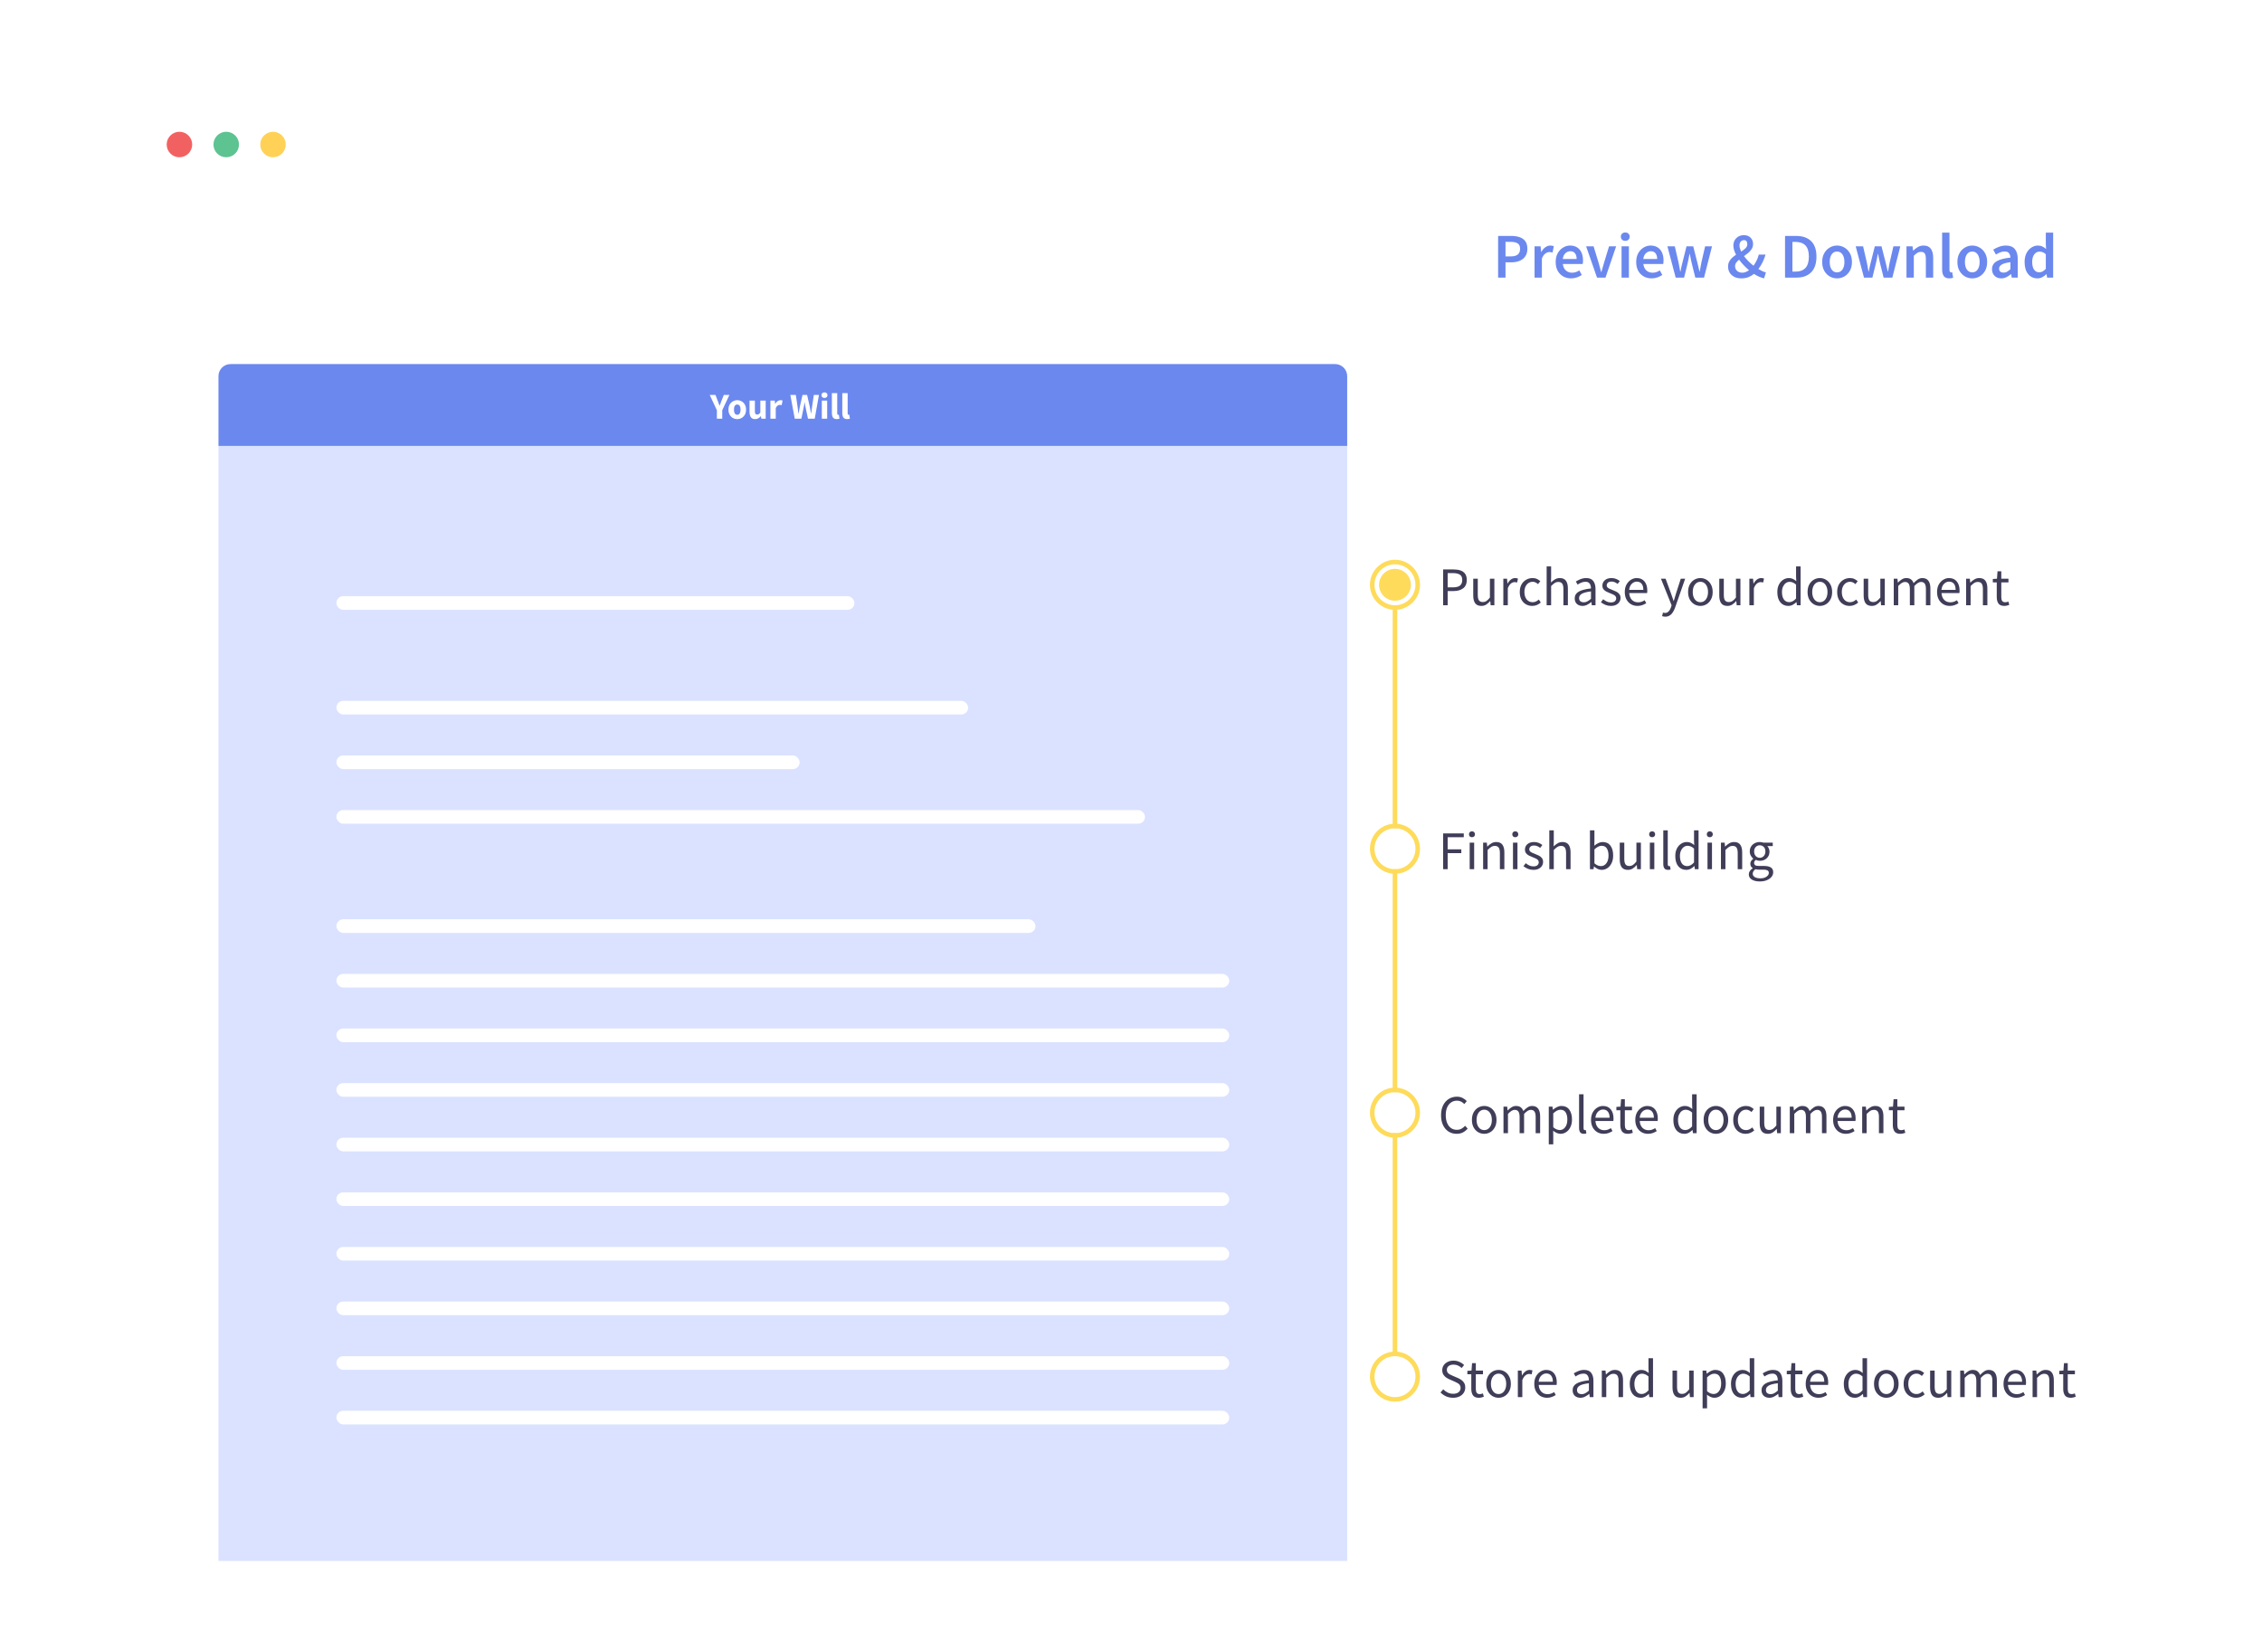 <?xml version="1.0" encoding="UTF-8"?> <svg xmlns="http://www.w3.org/2000/svg" width="497" height="363" viewBox="0 0 497 363" fill="none"><g filter="url(#filter0_d_7_543)"><rect x="17" y="14" width="462.541" height="328.918" rx="9.344" fill="white"></rect></g><circle cx="39.424" cy="31.756" r="2.803" fill="#F26161"></circle><circle cx="49.706" cy="31.756" r="2.803" fill="#5DC390"></circle><circle cx="59.983" cy="31.756" r="2.803" fill="#FFD257"></circle><path d="M329.162 61V51.844H332.046C332.727 51.844 333.334 51.933 333.866 52.11C334.398 52.287 334.818 52.581 335.126 52.992C335.434 53.403 335.588 53.963 335.588 54.672C335.588 55.344 335.434 55.899 335.126 56.338C334.818 56.777 334.403 57.103 333.88 57.318C333.357 57.533 332.765 57.64 332.102 57.64H330.786V61H329.162ZM330.786 56.338H331.976C333.32 56.338 333.992 55.783 333.992 54.672C333.992 54.093 333.815 53.697 333.46 53.482C333.115 53.258 332.601 53.146 331.92 53.146H330.786V56.338ZM337.17 61V54.126H338.5L338.612 55.344H338.668C338.911 54.896 339.205 54.555 339.55 54.322C339.896 54.079 340.25 53.958 340.614 53.958C340.941 53.958 341.202 54.005 341.398 54.098L341.118 55.498C340.997 55.461 340.885 55.433 340.782 55.414C340.68 55.395 340.554 55.386 340.404 55.386C340.134 55.386 339.849 55.493 339.55 55.708C339.252 55.913 338.995 56.277 338.78 56.8V61H337.17ZM345.196 61.168C344.562 61.168 343.988 61.028 343.474 60.748C342.961 60.459 342.555 60.048 342.256 59.516C341.958 58.975 341.808 58.326 341.808 57.57C341.808 56.823 341.958 56.179 342.256 55.638C342.564 55.097 342.961 54.681 343.446 54.392C343.932 54.103 344.44 53.958 344.972 53.958C345.598 53.958 346.12 54.098 346.54 54.378C346.96 54.649 347.278 55.031 347.492 55.526C347.707 56.011 347.814 56.576 347.814 57.22C347.814 57.556 347.791 57.817 347.744 58.004H343.376C343.451 58.611 343.67 59.082 344.034 59.418C344.398 59.754 344.856 59.922 345.406 59.922C345.705 59.922 345.98 59.88 346.232 59.796C346.494 59.703 346.75 59.577 347.002 59.418L347.548 60.426C347.222 60.641 346.858 60.818 346.456 60.958C346.055 61.098 345.635 61.168 345.196 61.168ZM343.362 56.912H346.414C346.414 56.38 346.298 55.965 346.064 55.666C345.831 55.358 345.481 55.204 345.014 55.204C344.613 55.204 344.254 55.353 343.936 55.652C343.628 55.941 343.437 56.361 343.362 56.912ZM350.892 61L348.498 54.126H350.136L351.228 57.696C351.321 58.032 351.415 58.373 351.508 58.718C351.611 59.063 351.709 59.413 351.802 59.768H351.858C351.961 59.413 352.059 59.063 352.152 58.718C352.255 58.373 352.353 58.032 352.446 57.696L353.538 54.126H355.092L352.754 61H350.892ZM356.284 61V54.126H357.894V61H356.284ZM357.096 52.922C356.806 52.922 356.573 52.838 356.396 52.67C356.218 52.502 356.13 52.278 356.13 51.998C356.13 51.727 356.218 51.508 356.396 51.34C356.573 51.172 356.806 51.088 357.096 51.088C357.385 51.088 357.618 51.172 357.796 51.34C357.973 51.508 358.062 51.727 358.062 51.998C358.062 52.278 357.973 52.502 357.796 52.67C357.618 52.838 357.385 52.922 357.096 52.922ZM362.888 61.168C362.253 61.168 361.679 61.028 361.166 60.748C360.652 60.459 360.246 60.048 359.948 59.516C359.649 58.975 359.5 58.326 359.5 57.57C359.5 56.823 359.649 56.179 359.948 55.638C360.256 55.097 360.652 54.681 361.138 54.392C361.623 54.103 362.132 53.958 362.664 53.958C363.289 53.958 363.812 54.098 364.232 54.378C364.652 54.649 364.969 55.031 365.184 55.526C365.398 56.011 365.506 56.576 365.506 57.22C365.506 57.556 365.482 57.817 365.436 58.004H361.068C361.142 58.611 361.362 59.082 361.726 59.418C362.09 59.754 362.547 59.922 363.098 59.922C363.396 59.922 363.672 59.88 363.924 59.796C364.185 59.703 364.442 59.577 364.694 59.418L365.24 60.426C364.913 60.641 364.549 60.818 364.148 60.958C363.746 61.098 363.326 61.168 362.888 61.168ZM361.054 56.912H364.106C364.106 56.38 363.989 55.965 363.756 55.666C363.522 55.358 363.172 55.204 362.706 55.204C362.304 55.204 361.945 55.353 361.628 55.652C361.32 55.941 361.128 56.361 361.054 56.912ZM368.177 61L366.357 54.126H367.981L368.807 57.696C368.882 58.023 368.943 58.349 368.989 58.676C369.045 59.003 369.106 59.334 369.171 59.67H369.227C369.293 59.334 369.358 59.003 369.423 58.676C369.498 58.34 369.577 58.013 369.661 57.696L370.557 54.126H372.027L372.937 57.696C373.021 58.023 373.101 58.349 373.175 58.676C373.25 59.003 373.325 59.334 373.399 59.67H373.455C373.521 59.334 373.581 59.003 373.637 58.676C373.693 58.349 373.754 58.023 373.819 57.696L374.645 54.126H376.157L374.407 61H372.489L371.691 57.794C371.617 57.467 371.547 57.145 371.481 56.828C371.416 56.501 371.346 56.156 371.271 55.792H371.215C371.15 56.156 371.085 56.501 371.019 56.828C370.954 57.155 370.884 57.481 370.809 57.808L370.025 61H368.177ZM382.195 53.944C382.195 54.149 382.228 54.364 382.293 54.588C382.358 54.812 382.447 55.045 382.559 55.288C382.942 55.045 383.264 54.798 383.525 54.546C383.786 54.294 383.917 53.991 383.917 53.636C383.917 53.393 383.861 53.188 383.749 53.02C383.637 52.852 383.446 52.768 383.175 52.768C382.886 52.768 382.648 52.875 382.461 53.09C382.284 53.305 382.195 53.589 382.195 53.944ZM382.615 61.168C382.008 61.168 381.486 61.056 381.047 60.832C380.608 60.599 380.272 60.291 380.039 59.908C379.806 59.516 379.689 59.077 379.689 58.592C379.689 58.172 379.768 57.803 379.927 57.486C380.095 57.169 380.31 56.889 380.571 56.646C380.842 56.403 381.131 56.179 381.439 55.974C381.252 55.619 381.108 55.274 381.005 54.938C380.902 54.602 380.851 54.275 380.851 53.958C380.851 53.538 380.944 53.155 381.131 52.81C381.327 52.465 381.598 52.189 381.943 51.984C382.288 51.779 382.694 51.676 383.161 51.676C383.786 51.676 384.276 51.858 384.631 52.222C384.995 52.577 385.177 53.043 385.177 53.622C385.177 54.023 385.079 54.383 384.883 54.7C384.696 55.008 384.449 55.293 384.141 55.554C383.842 55.806 383.525 56.049 383.189 56.282C383.469 56.655 383.786 57.024 384.141 57.388C384.505 57.752 384.883 58.083 385.275 58.382C385.527 58.046 385.751 57.677 385.947 57.276C386.152 56.865 386.316 56.422 386.437 55.946H387.921C387.753 56.515 387.538 57.071 387.277 57.612C387.016 58.144 386.708 58.648 386.353 59.124C386.652 59.301 386.941 59.455 387.221 59.586C387.501 59.717 387.762 59.805 388.005 59.852L387.599 61.168C387.254 61.084 386.89 60.963 386.507 60.804C386.134 60.636 385.756 60.431 385.373 60.188C385.009 60.487 384.598 60.725 384.141 60.902C383.684 61.079 383.175 61.168 382.615 61.168ZM381.229 58.494C381.229 58.923 381.378 59.269 381.677 59.53C381.976 59.791 382.354 59.922 382.811 59.922C383.063 59.922 383.31 59.875 383.553 59.782C383.805 59.679 384.048 59.544 384.281 59.376C383.88 59.031 383.492 58.662 383.119 58.27C382.746 57.878 382.41 57.477 382.111 57.066C381.85 57.271 381.635 57.491 381.467 57.724C381.308 57.957 381.229 58.214 381.229 58.494ZM392.203 61V51.844H394.653C396.053 51.844 397.145 52.222 397.929 52.978C398.713 53.734 399.105 54.868 399.105 56.38C399.105 57.901 398.718 59.054 397.943 59.838C397.168 60.613 396.1 61 394.737 61H392.203ZM393.827 59.684H394.541C395.465 59.684 396.179 59.418 396.683 58.886C397.187 58.345 397.439 57.509 397.439 56.38C397.439 55.26 397.187 54.443 396.683 53.93C396.179 53.417 395.465 53.16 394.541 53.16H393.827V59.684ZM403.627 61.168C403.058 61.168 402.526 61.028 402.031 60.748C401.536 60.459 401.135 60.048 400.827 59.516C400.519 58.975 400.365 58.326 400.365 57.57C400.365 56.805 400.519 56.156 400.827 55.624C401.135 55.083 401.536 54.672 402.031 54.392C402.526 54.103 403.058 53.958 403.627 53.958C404.206 53.958 404.742 54.103 405.237 54.392C405.732 54.672 406.133 55.083 406.441 55.624C406.749 56.156 406.903 56.805 406.903 57.57C406.903 58.326 406.749 58.975 406.441 59.516C406.133 60.048 405.732 60.459 405.237 60.748C404.742 61.028 404.206 61.168 403.627 61.168ZM403.627 59.852C404.131 59.852 404.528 59.642 404.817 59.222C405.106 58.802 405.251 58.251 405.251 57.57C405.251 56.879 405.106 56.324 404.817 55.904C404.528 55.484 404.131 55.274 403.627 55.274C403.123 55.274 402.726 55.484 402.437 55.904C402.157 56.324 402.017 56.879 402.017 57.57C402.017 58.251 402.157 58.802 402.437 59.222C402.726 59.642 403.123 59.852 403.627 59.852ZM409.549 61L407.729 54.126H409.353L410.179 57.696C410.253 58.023 410.314 58.349 410.361 58.676C410.417 59.003 410.477 59.334 410.543 59.67H410.599C410.664 59.334 410.729 59.003 410.795 58.676C410.869 58.34 410.949 58.013 411.033 57.696L411.929 54.126H413.399L414.309 57.696C414.393 58.023 414.472 58.349 414.547 58.676C414.621 59.003 414.696 59.334 414.771 59.67H414.827C414.892 59.334 414.953 59.003 415.009 58.676C415.065 58.349 415.125 58.023 415.191 57.696L416.017 54.126H417.529L415.779 61H413.861L413.063 57.794C412.988 57.467 412.918 57.145 412.853 56.828C412.787 56.501 412.717 56.156 412.643 55.792H412.587C412.521 56.156 412.456 56.501 412.391 56.828C412.325 57.155 412.255 57.481 412.181 57.808L411.397 61H409.549ZM418.887 61V54.126H420.217L420.329 55.05H420.385C420.693 54.751 421.029 54.495 421.393 54.28C421.757 54.065 422.173 53.958 422.639 53.958C423.377 53.958 423.913 54.196 424.249 54.672C424.585 55.148 424.753 55.82 424.753 56.688V61H423.143V56.898C423.143 56.329 423.059 55.927 422.891 55.694C422.723 55.461 422.448 55.344 422.065 55.344C421.767 55.344 421.501 55.419 421.267 55.568C421.043 55.708 420.787 55.918 420.497 56.198V61H418.887ZM428.289 61.168C427.72 61.168 427.314 60.995 427.071 60.65C426.838 60.305 426.721 59.833 426.721 59.236V51.116H428.331V59.32C428.331 59.516 428.369 59.656 428.443 59.74C428.518 59.815 428.597 59.852 428.681 59.852C428.719 59.852 428.751 59.852 428.779 59.852C428.817 59.843 428.868 59.833 428.933 59.824L429.143 61.028C429.05 61.065 428.929 61.098 428.779 61.126C428.639 61.154 428.476 61.168 428.289 61.168ZM433.336 61.168C432.767 61.168 432.235 61.028 431.74 60.748C431.245 60.459 430.844 60.048 430.536 59.516C430.228 58.975 430.074 58.326 430.074 57.57C430.074 56.805 430.228 56.156 430.536 55.624C430.844 55.083 431.245 54.672 431.74 54.392C432.235 54.103 432.767 53.958 433.336 53.958C433.915 53.958 434.451 54.103 434.946 54.392C435.441 54.672 435.842 55.083 436.15 55.624C436.458 56.156 436.612 56.805 436.612 57.57C436.612 58.326 436.458 58.975 436.15 59.516C435.842 60.048 435.441 60.459 434.946 60.748C434.451 61.028 433.915 61.168 433.336 61.168ZM433.336 59.852C433.84 59.852 434.237 59.642 434.526 59.222C434.815 58.802 434.96 58.251 434.96 57.57C434.96 56.879 434.815 56.324 434.526 55.904C434.237 55.484 433.84 55.274 433.336 55.274C432.832 55.274 432.435 55.484 432.146 55.904C431.866 56.324 431.726 56.879 431.726 57.57C431.726 58.251 431.866 58.802 432.146 59.222C432.435 59.642 432.832 59.852 433.336 59.852ZM439.708 61.168C439.11 61.168 438.62 60.981 438.238 60.608C437.864 60.235 437.678 59.749 437.678 59.152C437.678 58.415 438 57.845 438.644 57.444C439.288 57.033 440.314 56.753 441.724 56.604C441.714 56.24 441.616 55.927 441.43 55.666C441.252 55.395 440.93 55.26 440.464 55.26C440.128 55.26 439.796 55.325 439.47 55.456C439.152 55.587 438.84 55.745 438.532 55.932L437.944 54.854C438.326 54.611 438.756 54.401 439.232 54.224C439.717 54.047 440.23 53.958 440.772 53.958C441.63 53.958 442.27 54.215 442.69 54.728C443.119 55.232 443.334 55.965 443.334 56.926V61H442.004L441.892 60.244H441.836C441.528 60.505 441.196 60.725 440.842 60.902C440.496 61.079 440.118 61.168 439.708 61.168ZM440.226 59.908C440.506 59.908 440.758 59.843 440.982 59.712C441.215 59.572 441.462 59.385 441.724 59.152V57.612C440.79 57.733 440.142 57.915 439.778 58.158C439.414 58.391 439.232 58.681 439.232 59.026C439.232 59.334 439.325 59.558 439.512 59.698C439.698 59.838 439.936 59.908 440.226 59.908ZM447.668 61.168C446.81 61.168 446.124 60.851 445.61 60.216C445.097 59.581 444.84 58.699 444.84 57.57C444.84 56.823 444.976 56.179 445.246 55.638C445.526 55.097 445.89 54.681 446.338 54.392C446.786 54.103 447.258 53.958 447.752 53.958C448.144 53.958 448.476 54.028 448.746 54.168C449.026 54.299 449.297 54.481 449.558 54.714L449.502 53.608V51.116H451.112V61H449.782L449.67 60.258H449.614C449.362 60.51 449.068 60.725 448.732 60.902C448.396 61.079 448.042 61.168 447.668 61.168ZM448.06 59.838C448.574 59.838 449.054 59.581 449.502 59.068V55.862C449.269 55.647 449.036 55.498 448.802 55.414C448.569 55.33 448.336 55.288 448.102 55.288C447.664 55.288 447.286 55.489 446.968 55.89C446.66 56.282 446.506 56.837 446.506 57.556C446.506 58.293 446.642 58.858 446.912 59.25C447.183 59.642 447.566 59.838 448.06 59.838Z" fill="#6B88EF"></path><circle cx="306.5" cy="128.5" r="3.5" fill="#FEDB5B"></circle><circle cx="306.5" cy="128.5" r="5" stroke="#FEDB5B"></circle><circle cx="306.5" cy="186.5" r="5" stroke="#FEDB5B"></circle><circle cx="306.5" cy="244.5" r="5" stroke="#FEDB5B"></circle><circle cx="306.5" cy="302.5" r="5" stroke="#FEDB5B"></circle><path d="M317.08 133V125.128H319.324C319.916 125.128 320.432 125.2 320.872 125.344C321.312 125.488 321.656 125.732 321.904 126.076C322.152 126.412 322.276 126.868 322.276 127.444C322.276 128.268 322.008 128.88 321.472 129.28C320.936 129.68 320.236 129.88 319.372 129.88H318.076V133H317.08ZM318.076 129.064H319.252C319.94 129.064 320.448 128.936 320.776 128.68C321.112 128.416 321.28 128.004 321.28 127.444C321.28 126.876 321.104 126.484 320.752 126.268C320.408 126.044 319.892 125.932 319.204 125.932H318.076V129.064ZM325.485 133.144C324.869 133.144 324.417 132.952 324.129 132.568C323.841 132.176 323.697 131.608 323.697 130.864V127.168H324.693V130.732C324.693 131.276 324.777 131.672 324.945 131.92C325.121 132.168 325.401 132.292 325.785 132.292C326.089 132.292 326.357 132.216 326.589 132.064C326.829 131.904 327.085 131.652 327.357 131.308V127.168H328.341V133H327.525L327.441 132.088H327.405C327.133 132.408 326.845 132.664 326.541 132.856C326.237 133.048 325.885 133.144 325.485 133.144ZM330.308 133V127.168H331.124L331.208 128.224H331.244C331.444 127.856 331.688 127.564 331.976 127.348C332.264 127.132 332.572 127.024 332.9 127.024C333.132 127.024 333.34 127.064 333.524 127.144L333.332 128.008C333.236 127.976 333.148 127.952 333.068 127.936C332.988 127.92 332.888 127.912 332.768 127.912C332.52 127.912 332.26 128.012 331.988 128.212C331.724 128.412 331.492 128.76 331.292 129.256V133H330.308ZM336.655 133.144C336.143 133.144 335.679 133.024 335.263 132.784C334.847 132.544 334.519 132.196 334.279 131.74C334.039 131.284 333.919 130.736 333.919 130.096C333.919 129.44 334.047 128.884 334.303 128.428C334.567 127.972 334.911 127.624 335.335 127.384C335.767 127.144 336.231 127.024 336.727 127.024C337.111 127.024 337.439 127.092 337.711 127.228C337.991 127.364 338.231 127.524 338.431 127.708L337.927 128.356C337.759 128.204 337.579 128.08 337.387 127.984C337.203 127.888 336.995 127.84 336.763 127.84C336.411 127.84 336.095 127.936 335.815 128.128C335.543 128.312 335.327 128.576 335.167 128.92C335.015 129.256 334.939 129.648 334.939 130.096C334.939 130.76 335.103 131.3 335.431 131.716C335.767 132.124 336.203 132.328 336.739 132.328C337.011 132.328 337.263 132.272 337.495 132.16C337.727 132.04 337.931 131.9 338.107 131.74L338.539 132.4C338.275 132.632 337.983 132.816 337.663 132.952C337.343 133.08 337.007 133.144 336.655 133.144ZM339.824 133V124.456H340.808V126.784L340.772 127.984C341.052 127.72 341.344 127.496 341.648 127.312C341.96 127.12 342.316 127.024 342.716 127.024C343.332 127.024 343.78 127.22 344.06 127.612C344.348 127.996 344.492 128.56 344.492 129.304V133H343.508V129.436C343.508 128.892 343.42 128.496 343.244 128.248C343.068 128 342.788 127.876 342.404 127.876C342.108 127.876 341.84 127.952 341.6 128.104C341.368 128.256 341.104 128.48 340.808 128.776V133H339.824ZM347.695 133.144C347.207 133.144 346.799 133 346.471 132.712C346.151 132.416 345.991 132.008 345.991 131.488C345.991 130.848 346.275 130.36 346.843 130.024C347.419 129.68 348.327 129.44 349.567 129.304C349.567 129.056 349.531 128.82 349.459 128.596C349.395 128.372 349.275 128.192 349.099 128.056C348.931 127.912 348.687 127.84 348.367 127.84C348.031 127.84 347.715 127.904 347.419 128.032C347.123 128.16 346.859 128.304 346.627 128.464L346.243 127.78C346.515 127.604 346.847 127.436 347.239 127.276C347.639 127.108 348.071 127.024 348.535 127.024C349.247 127.024 349.763 127.244 350.083 127.684C350.403 128.116 350.563 128.696 350.563 129.424V133H349.747L349.663 132.304H349.627C349.355 132.528 349.055 132.724 348.727 132.892C348.407 133.06 348.063 133.144 347.695 133.144ZM347.983 132.352C348.263 132.352 348.527 132.284 348.775 132.148C349.023 132.012 349.287 131.82 349.567 131.572V129.952C348.599 130.072 347.919 130.252 347.527 130.492C347.143 130.732 346.951 131.04 346.951 131.416C346.951 131.744 347.051 131.984 347.251 132.136C347.451 132.28 347.695 132.352 347.983 132.352ZM353.922 133.144C353.506 133.144 353.11 133.068 352.734 132.916C352.358 132.756 352.03 132.564 351.75 132.34L352.242 131.68C352.498 131.88 352.762 132.048 353.034 132.184C353.306 132.312 353.614 132.376 353.958 132.376C354.342 132.376 354.63 132.288 354.822 132.112C355.014 131.928 355.11 131.712 355.11 131.464C355.11 131.264 355.042 131.096 354.906 130.96C354.778 130.824 354.61 130.712 354.402 130.624C354.202 130.528 353.994 130.44 353.778 130.36C353.506 130.256 353.238 130.14 352.974 130.012C352.71 129.876 352.494 129.704 352.326 129.496C352.158 129.28 352.074 129.008 352.074 128.68C352.074 128.208 352.25 127.816 352.602 127.504C352.962 127.184 353.458 127.024 354.09 127.024C354.45 127.024 354.786 127.088 355.098 127.216C355.41 127.344 355.678 127.5 355.902 127.684L355.422 128.308C355.222 128.156 355.014 128.032 354.798 127.936C354.582 127.84 354.346 127.792 354.09 127.792C353.722 127.792 353.45 127.876 353.274 128.044C353.106 128.212 353.022 128.408 353.022 128.632C353.022 128.816 353.082 128.968 353.202 129.088C353.322 129.2 353.478 129.3 353.67 129.388C353.862 129.468 354.066 129.552 354.282 129.64C354.562 129.744 354.838 129.864 355.11 130C355.382 130.128 355.606 130.304 355.782 130.528C355.966 130.744 356.058 131.036 356.058 131.404C356.058 131.716 355.974 132.004 355.806 132.268C355.646 132.532 355.406 132.744 355.086 132.904C354.774 133.064 354.386 133.144 353.922 133.144ZM359.789 133.144C359.269 133.144 358.797 133.024 358.373 132.784C357.949 132.536 357.613 132.184 357.365 131.728C357.117 131.272 356.993 130.728 356.993 130.096C356.993 129.456 357.117 128.908 357.365 128.452C357.621 127.996 357.949 127.644 358.349 127.396C358.749 127.148 359.169 127.024 359.609 127.024C360.353 127.024 360.925 127.272 361.325 127.768C361.733 128.264 361.937 128.928 361.937 129.76C361.937 129.864 361.933 129.968 361.925 130.072C361.925 130.168 361.917 130.252 361.901 130.324H357.965C358.005 130.94 358.197 131.432 358.541 131.8C358.893 132.168 359.349 132.352 359.909 132.352C360.189 132.352 360.445 132.312 360.677 132.232C360.917 132.144 361.145 132.032 361.361 131.896L361.709 132.544C361.461 132.704 361.177 132.844 360.857 132.964C360.545 133.084 360.189 133.144 359.789 133.144ZM357.953 129.616H361.073C361.073 129.024 360.945 128.576 360.689 128.272C360.441 127.96 360.089 127.804 359.633 127.804C359.225 127.804 358.857 127.964 358.529 128.284C358.209 128.596 358.017 129.04 357.953 129.616ZM365.877 135.508C365.749 135.508 365.625 135.496 365.505 135.472C365.393 135.448 365.289 135.42 365.193 135.388L365.385 134.608C365.449 134.624 365.521 134.64 365.601 134.656C365.681 134.68 365.757 134.692 365.829 134.692C366.157 134.692 366.429 134.572 366.645 134.332C366.861 134.1 367.029 133.804 367.149 133.444L367.281 133.012L364.941 127.168H365.961L367.149 130.396C367.237 130.644 367.329 130.912 367.425 131.2C367.529 131.488 367.625 131.768 367.713 132.04H367.761C367.849 131.776 367.933 131.5 368.013 131.212C368.093 130.924 368.173 130.652 368.253 130.396L369.297 127.168H370.257L368.061 133.48C367.925 133.864 367.761 134.208 367.569 134.512C367.385 134.816 367.153 135.056 366.873 135.232C366.601 135.416 366.269 135.508 365.877 135.508ZM373.604 133.144C373.132 133.144 372.688 133.024 372.272 132.784C371.864 132.544 371.532 132.196 371.276 131.74C371.028 131.284 370.904 130.736 370.904 130.096C370.904 129.44 371.028 128.884 371.276 128.428C371.532 127.972 371.864 127.624 372.272 127.384C372.688 127.144 373.132 127.024 373.604 127.024C374.084 127.024 374.528 127.144 374.936 127.384C375.344 127.624 375.672 127.972 375.92 128.428C376.176 128.884 376.304 129.44 376.304 130.096C376.304 130.736 376.176 131.284 375.92 131.74C375.672 132.196 375.344 132.544 374.936 132.784C374.528 133.024 374.084 133.144 373.604 133.144ZM373.604 132.328C374.108 132.328 374.512 132.124 374.816 131.716C375.128 131.3 375.284 130.76 375.284 130.096C375.284 129.424 375.128 128.88 374.816 128.464C374.512 128.048 374.108 127.84 373.604 127.84C373.108 127.84 372.704 128.048 372.392 128.464C372.08 128.88 371.924 129.424 371.924 130.096C371.924 130.76 372.08 131.3 372.392 131.716C372.704 132.124 373.108 132.328 373.604 132.328ZM379.543 133.144C378.927 133.144 378.475 132.952 378.187 132.568C377.899 132.176 377.755 131.608 377.755 130.864V127.168H378.751V130.732C378.751 131.276 378.835 131.672 379.003 131.92C379.179 132.168 379.459 132.292 379.843 132.292C380.147 132.292 380.415 132.216 380.647 132.064C380.887 131.904 381.143 131.652 381.415 131.308V127.168H382.399V133H381.583L381.499 132.088H381.463C381.191 132.408 380.903 132.664 380.599 132.856C380.295 133.048 379.943 133.144 379.543 133.144ZM384.367 133V127.168H385.183L385.267 128.224H385.303C385.503 127.856 385.747 127.564 386.035 127.348C386.323 127.132 386.631 127.024 386.959 127.024C387.191 127.024 387.399 127.064 387.583 127.144L387.391 128.008C387.295 127.976 387.207 127.952 387.127 127.936C387.047 127.92 386.947 127.912 386.827 127.912C386.579 127.912 386.319 128.012 386.047 128.212C385.783 128.412 385.551 128.76 385.351 129.256V133H384.367ZM392.921 133.144C392.193 133.144 391.609 132.88 391.169 132.352C390.729 131.816 390.509 131.064 390.509 130.096C390.509 129.464 390.625 128.92 390.857 128.464C391.097 128 391.409 127.644 391.793 127.396C392.185 127.148 392.601 127.024 393.041 127.024C393.377 127.024 393.669 127.084 393.917 127.204C394.165 127.324 394.417 127.488 394.673 127.696L394.625 126.7V124.456H395.621V133H394.805L394.721 132.316H394.685C394.461 132.54 394.197 132.736 393.893 132.904C393.589 133.064 393.265 133.144 392.921 133.144ZM393.137 132.316C393.649 132.316 394.145 132.048 394.625 131.512V128.464C394.377 128.24 394.137 128.084 393.905 127.996C393.681 127.9 393.449 127.852 393.209 127.852C392.897 127.852 392.613 127.948 392.357 128.14C392.109 128.324 391.909 128.584 391.757 128.92C391.605 129.248 391.529 129.636 391.529 130.084C391.529 130.78 391.669 131.328 391.949 131.728C392.229 132.12 392.625 132.316 393.137 132.316ZM399.854 133.144C399.382 133.144 398.938 133.024 398.522 132.784C398.114 132.544 397.782 132.196 397.526 131.74C397.278 131.284 397.154 130.736 397.154 130.096C397.154 129.44 397.278 128.884 397.526 128.428C397.782 127.972 398.114 127.624 398.522 127.384C398.938 127.144 399.382 127.024 399.854 127.024C400.334 127.024 400.778 127.144 401.186 127.384C401.594 127.624 401.922 127.972 402.17 128.428C402.426 128.884 402.554 129.44 402.554 130.096C402.554 130.736 402.426 131.284 402.17 131.74C401.922 132.196 401.594 132.544 401.186 132.784C400.778 133.024 400.334 133.144 399.854 133.144ZM399.854 132.328C400.358 132.328 400.762 132.124 401.066 131.716C401.378 131.3 401.534 130.76 401.534 130.096C401.534 129.424 401.378 128.88 401.066 128.464C400.762 128.048 400.358 127.84 399.854 127.84C399.358 127.84 398.954 128.048 398.642 128.464C398.33 128.88 398.174 129.424 398.174 130.096C398.174 130.76 398.33 131.3 398.642 131.716C398.954 132.124 399.358 132.328 399.854 132.328ZM406.393 133.144C405.881 133.144 405.417 133.024 405.001 132.784C404.585 132.544 404.257 132.196 404.017 131.74C403.777 131.284 403.657 130.736 403.657 130.096C403.657 129.44 403.785 128.884 404.041 128.428C404.305 127.972 404.649 127.624 405.073 127.384C405.505 127.144 405.969 127.024 406.465 127.024C406.849 127.024 407.177 127.092 407.449 127.228C407.729 127.364 407.969 127.524 408.169 127.708L407.665 128.356C407.497 128.204 407.317 128.08 407.125 127.984C406.941 127.888 406.733 127.84 406.501 127.84C406.149 127.84 405.833 127.936 405.553 128.128C405.281 128.312 405.065 128.576 404.905 128.92C404.753 129.256 404.677 129.648 404.677 130.096C404.677 130.76 404.841 131.3 405.169 131.716C405.505 132.124 405.941 132.328 406.477 132.328C406.749 132.328 407.001 132.272 407.233 132.16C407.465 132.04 407.669 131.9 407.845 131.74L408.277 132.4C408.013 132.632 407.721 132.816 407.401 132.952C407.081 133.08 406.745 133.144 406.393 133.144ZM411.266 133.144C410.65 133.144 410.198 132.952 409.91 132.568C409.622 132.176 409.478 131.608 409.478 130.864V127.168H410.474V130.732C410.474 131.276 410.558 131.672 410.726 131.92C410.902 132.168 411.182 132.292 411.566 132.292C411.87 132.292 412.138 132.216 412.37 132.064C412.61 131.904 412.866 131.652 413.138 131.308V127.168H414.122V133H413.306L413.222 132.088H413.186C412.914 132.408 412.626 132.664 412.322 132.856C412.018 133.048 411.666 133.144 411.266 133.144ZM416.089 133V127.168H416.905L416.989 128.008H417.025C417.281 127.728 417.561 127.496 417.865 127.312C418.169 127.12 418.493 127.024 418.837 127.024C419.285 127.024 419.633 127.124 419.881 127.324C420.137 127.516 420.325 127.788 420.445 128.14C420.749 127.812 421.057 127.544 421.369 127.336C421.681 127.128 422.013 127.024 422.365 127.024C422.965 127.024 423.409 127.22 423.697 127.612C423.993 127.996 424.141 128.56 424.141 129.304V133H423.157V129.436C423.157 128.892 423.069 128.496 422.893 128.248C422.717 128 422.445 127.876 422.077 127.876C421.645 127.876 421.157 128.176 420.613 128.776V133H419.629V129.436C419.629 128.892 419.541 128.496 419.365 128.248C419.189 128 418.913 127.876 418.537 127.876C418.105 127.876 417.617 128.176 417.073 128.776V133H416.089ZM428.403 133.144C427.883 133.144 427.411 133.024 426.987 132.784C426.563 132.536 426.227 132.184 425.979 131.728C425.731 131.272 425.607 130.728 425.607 130.096C425.607 129.456 425.731 128.908 425.979 128.452C426.235 127.996 426.563 127.644 426.963 127.396C427.363 127.148 427.783 127.024 428.223 127.024C428.967 127.024 429.539 127.272 429.939 127.768C430.347 128.264 430.551 128.928 430.551 129.76C430.551 129.864 430.547 129.968 430.539 130.072C430.539 130.168 430.531 130.252 430.515 130.324H426.579C426.619 130.94 426.811 131.432 427.155 131.8C427.507 132.168 427.963 132.352 428.523 132.352C428.803 132.352 429.059 132.312 429.291 132.232C429.531 132.144 429.759 132.032 429.975 131.896L430.323 132.544C430.075 132.704 429.791 132.844 429.471 132.964C429.159 133.084 428.803 133.144 428.403 133.144ZM426.567 129.616H429.687C429.687 129.024 429.559 128.576 429.303 128.272C429.055 127.96 428.703 127.804 428.247 127.804C427.839 127.804 427.471 127.964 427.143 128.284C426.823 128.596 426.631 129.04 426.567 129.616ZM431.992 133V127.168H432.808L432.892 128.008H432.928C433.208 127.728 433.504 127.496 433.816 127.312C434.128 127.12 434.484 127.024 434.884 127.024C435.5 127.024 435.948 127.22 436.228 127.612C436.516 127.996 436.66 128.56 436.66 129.304V133H435.676V129.436C435.676 128.892 435.588 128.496 435.412 128.248C435.236 128 434.956 127.876 434.572 127.876C434.276 127.876 434.008 127.952 433.768 128.104C433.536 128.256 433.272 128.48 432.976 128.776V133H431.992ZM440.39 133.144C439.766 133.144 439.33 132.964 439.082 132.604C438.842 132.244 438.722 131.776 438.722 131.2V127.972H437.858V127.228L438.77 127.168L438.89 125.536H439.718V127.168H441.29V127.972H439.718V131.212C439.718 131.572 439.782 131.852 439.91 132.052C440.046 132.244 440.282 132.34 440.618 132.34C440.722 132.34 440.834 132.324 440.954 132.292C441.074 132.252 441.182 132.216 441.278 132.184L441.47 132.928C441.31 132.984 441.134 133.032 440.942 133.072C440.758 133.12 440.574 133.144 440.39 133.144Z" fill="#403D58"></path><path d="M317.08 191V183.128H321.616V183.968H318.076V186.632H321.076V187.472H318.076V191H317.08ZM322.914 191V185.168H323.898V191H322.914ZM323.418 183.968C323.226 183.968 323.066 183.912 322.938 183.8C322.818 183.68 322.758 183.52 322.758 183.32C322.758 183.128 322.818 182.972 322.938 182.852C323.066 182.732 323.226 182.672 323.418 182.672C323.61 182.672 323.766 182.732 323.886 182.852C324.014 182.972 324.078 183.128 324.078 183.32C324.078 183.52 324.014 183.68 323.886 183.8C323.766 183.912 323.61 183.968 323.418 183.968ZM325.867 191V185.168H326.683L326.767 186.008H326.803C327.083 185.728 327.379 185.496 327.691 185.312C328.003 185.12 328.359 185.024 328.759 185.024C329.375 185.024 329.823 185.22 330.103 185.612C330.391 185.996 330.535 186.56 330.535 187.304V191H329.551V187.436C329.551 186.892 329.463 186.496 329.287 186.248C329.111 186 328.831 185.876 328.447 185.876C328.151 185.876 327.883 185.952 327.643 186.104C327.411 186.256 327.147 186.48 326.851 186.776V191H325.867ZM332.429 191V185.168H333.413V191H332.429ZM332.933 183.968C332.741 183.968 332.581 183.912 332.453 183.8C332.333 183.68 332.273 183.52 332.273 183.32C332.273 183.128 332.333 182.972 332.453 182.852C332.581 182.732 332.741 182.672 332.933 182.672C333.125 182.672 333.281 182.732 333.401 182.852C333.529 182.972 333.593 183.128 333.593 183.32C333.593 183.52 333.529 183.68 333.401 183.8C333.281 183.912 333.125 183.968 332.933 183.968ZM336.906 191.144C336.49 191.144 336.094 191.068 335.718 190.916C335.342 190.756 335.014 190.564 334.734 190.34L335.226 189.68C335.482 189.88 335.746 190.048 336.018 190.184C336.29 190.312 336.598 190.376 336.942 190.376C337.326 190.376 337.614 190.288 337.806 190.112C337.998 189.928 338.094 189.712 338.094 189.464C338.094 189.264 338.026 189.096 337.89 188.96C337.762 188.824 337.594 188.712 337.386 188.624C337.186 188.528 336.978 188.44 336.762 188.36C336.49 188.256 336.222 188.14 335.958 188.012C335.694 187.876 335.478 187.704 335.31 187.496C335.142 187.28 335.058 187.008 335.058 186.68C335.058 186.208 335.234 185.816 335.586 185.504C335.946 185.184 336.442 185.024 337.074 185.024C337.434 185.024 337.77 185.088 338.082 185.216C338.394 185.344 338.662 185.5 338.886 185.684L338.406 186.308C338.206 186.156 337.998 186.032 337.782 185.936C337.566 185.84 337.33 185.792 337.074 185.792C336.706 185.792 336.434 185.876 336.258 186.044C336.09 186.212 336.006 186.408 336.006 186.632C336.006 186.816 336.066 186.968 336.186 187.088C336.306 187.2 336.462 187.3 336.654 187.388C336.846 187.468 337.05 187.552 337.266 187.64C337.546 187.744 337.822 187.864 338.094 188C338.366 188.128 338.59 188.304 338.766 188.528C338.95 188.744 339.042 189.036 339.042 189.404C339.042 189.716 338.958 190.004 338.79 190.268C338.63 190.532 338.39 190.744 338.07 190.904C337.758 191.064 337.37 191.144 336.906 191.144ZM340.41 191V182.456H341.394V184.784L341.358 185.984C341.638 185.72 341.93 185.496 342.234 185.312C342.546 185.12 342.902 185.024 343.302 185.024C343.918 185.024 344.366 185.22 344.646 185.612C344.934 185.996 345.078 186.56 345.078 187.304V191H344.094V187.436C344.094 186.892 344.006 186.496 343.83 186.248C343.654 186 343.374 185.876 342.99 185.876C342.694 185.876 342.426 185.952 342.186 186.104C341.954 186.256 341.69 186.48 341.394 186.776V191H340.41ZM351.919 191.144C351.647 191.144 351.363 191.08 351.067 190.952C350.779 190.816 350.507 190.632 350.251 190.4H350.215L350.131 191H349.339V182.456H350.323V184.784L350.299 185.84C350.563 185.608 350.851 185.416 351.163 185.264C351.483 185.104 351.803 185.024 352.123 185.024C352.883 185.024 353.459 185.292 353.851 185.828C354.243 186.364 354.439 187.084 354.439 187.988C354.439 188.652 354.319 189.22 354.079 189.692C353.847 190.164 353.539 190.524 353.155 190.772C352.779 191.02 352.367 191.144 351.919 191.144ZM351.751 190.316C352.231 190.316 352.627 190.112 352.939 189.704C353.259 189.288 353.419 188.72 353.419 188C353.419 187.36 353.299 186.844 353.059 186.452C352.827 186.052 352.435 185.852 351.883 185.852C351.635 185.852 351.383 185.92 351.127 186.056C350.871 186.192 350.603 186.388 350.323 186.644V189.704C350.579 189.928 350.831 190.088 351.079 190.184C351.335 190.272 351.559 190.316 351.751 190.316ZM357.676 191.144C357.06 191.144 356.608 190.952 356.32 190.568C356.032 190.176 355.888 189.608 355.888 188.864V185.168H356.884V188.732C356.884 189.276 356.968 189.672 357.136 189.92C357.312 190.168 357.592 190.292 357.976 190.292C358.28 190.292 358.548 190.216 358.78 190.064C359.02 189.904 359.276 189.652 359.548 189.308V185.168H360.532V191H359.716L359.632 190.088H359.596C359.324 190.408 359.036 190.664 358.732 190.856C358.428 191.048 358.076 191.144 357.676 191.144ZM362.5 191V185.168H363.484V191H362.5ZM363.004 183.968C362.812 183.968 362.652 183.912 362.524 183.8C362.404 183.68 362.344 183.52 362.344 183.32C362.344 183.128 362.404 182.972 362.524 182.852C362.652 182.732 362.812 182.672 363.004 182.672C363.196 182.672 363.352 182.732 363.472 182.852C363.6 182.972 363.664 183.128 363.664 183.32C363.664 183.52 363.6 183.68 363.472 183.8C363.352 183.912 363.196 183.968 363.004 183.968ZM366.497 191.144C366.129 191.144 365.861 191.032 365.693 190.808C365.533 190.576 365.453 190.248 365.453 189.824V182.456H366.437V189.896C366.437 190.048 366.465 190.16 366.521 190.232C366.577 190.296 366.641 190.328 366.713 190.328C366.745 190.328 366.773 190.328 366.797 190.328C366.829 190.32 366.873 190.312 366.929 190.304L367.061 191.048C366.997 191.08 366.921 191.104 366.833 191.12C366.745 191.136 366.633 191.144 366.497 191.144ZM370.503 191.144C369.775 191.144 369.191 190.88 368.751 190.352C368.311 189.816 368.091 189.064 368.091 188.096C368.091 187.464 368.207 186.92 368.439 186.464C368.679 186 368.991 185.644 369.375 185.396C369.767 185.148 370.183 185.024 370.623 185.024C370.959 185.024 371.251 185.084 371.499 185.204C371.747 185.324 371.999 185.488 372.255 185.696L372.207 184.7V182.456H373.203V191H372.387L372.303 190.316H372.267C372.043 190.54 371.779 190.736 371.475 190.904C371.171 191.064 370.847 191.144 370.503 191.144ZM370.719 190.316C371.231 190.316 371.727 190.048 372.207 189.512V186.464C371.959 186.24 371.719 186.084 371.487 185.996C371.263 185.9 371.031 185.852 370.791 185.852C370.479 185.852 370.195 185.948 369.939 186.14C369.691 186.324 369.491 186.584 369.339 186.92C369.187 187.248 369.111 187.636 369.111 188.084C369.111 188.78 369.251 189.328 369.531 189.728C369.811 190.12 370.207 190.316 370.719 190.316ZM375.168 191V185.168H376.152V191H375.168ZM375.672 183.968C375.48 183.968 375.32 183.912 375.192 183.8C375.072 183.68 375.012 183.52 375.012 183.32C375.012 183.128 375.072 182.972 375.192 182.852C375.32 182.732 375.48 182.672 375.672 182.672C375.864 182.672 376.02 182.732 376.14 182.852C376.268 182.972 376.332 183.128 376.332 183.32C376.332 183.52 376.268 183.68 376.14 183.8C376.02 183.912 375.864 183.968 375.672 183.968ZM378.121 191V185.168H378.937L379.021 186.008H379.057C379.337 185.728 379.633 185.496 379.945 185.312C380.257 185.12 380.613 185.024 381.013 185.024C381.629 185.024 382.077 185.22 382.357 185.612C382.645 185.996 382.789 186.56 382.789 187.304V191H381.805V187.436C381.805 186.892 381.717 186.496 381.541 186.248C381.365 186 381.085 185.876 380.701 185.876C380.405 185.876 380.137 185.952 379.897 186.104C379.665 186.256 379.401 186.48 379.105 186.776V191H378.121ZM386.651 193.688C385.939 193.688 385.359 193.552 384.911 193.28C384.463 193.008 384.239 192.62 384.239 192.116C384.239 191.868 384.315 191.628 384.467 191.396C384.619 191.172 384.827 190.972 385.091 190.796V190.748C384.947 190.66 384.823 190.536 384.719 190.376C384.623 190.216 384.575 190.024 384.575 189.8C384.575 189.552 384.643 189.336 384.779 189.152C384.915 188.968 385.059 188.824 385.211 188.72V188.672C385.019 188.512 384.843 188.296 384.683 188.024C384.531 187.752 384.455 187.444 384.455 187.1C384.455 186.676 384.555 186.308 384.755 185.996C384.955 185.684 385.223 185.444 385.559 185.276C385.895 185.108 386.259 185.024 386.651 185.024C386.811 185.024 386.963 185.04 387.107 185.072C387.251 185.096 387.375 185.128 387.479 185.168H389.507V185.924H388.307C388.443 186.052 388.555 186.224 388.643 186.44C388.739 186.648 388.787 186.876 388.787 187.124C388.787 187.54 388.691 187.9 388.499 188.204C388.307 188.508 388.051 188.744 387.731 188.912C387.411 189.072 387.051 189.152 386.651 189.152C386.339 189.152 386.047 189.084 385.775 188.948C385.671 189.036 385.583 189.136 385.511 189.248C385.439 189.352 385.403 189.484 385.403 189.644C385.403 189.828 385.475 189.98 385.619 190.1C385.771 190.22 386.043 190.28 386.435 190.28H387.563C388.243 190.28 388.751 190.392 389.087 190.616C389.431 190.832 389.603 191.184 389.603 191.672C389.603 192.032 389.483 192.364 389.243 192.668C389.003 192.972 388.663 193.216 388.223 193.4C387.783 193.592 387.259 193.688 386.651 193.688ZM386.651 188.492C386.987 188.492 387.275 188.368 387.515 188.12C387.763 187.864 387.887 187.524 387.887 187.1C387.887 186.676 387.767 186.344 387.527 186.104C387.287 185.864 386.995 185.744 386.651 185.744C386.307 185.744 386.015 185.864 385.775 186.104C385.535 186.344 385.415 186.676 385.415 187.1C385.415 187.524 385.535 187.864 385.775 188.12C386.023 188.368 386.315 188.492 386.651 188.492ZM386.795 193.004C387.355 193.004 387.803 192.88 388.139 192.632C388.475 192.392 388.643 192.12 388.643 191.816C388.643 191.544 388.539 191.356 388.331 191.252C388.131 191.148 387.843 191.096 387.467 191.096H386.459C386.347 191.096 386.223 191.088 386.087 191.072C385.959 191.056 385.831 191.032 385.703 191C385.495 191.152 385.343 191.312 385.247 191.48C385.151 191.648 385.103 191.816 385.103 191.984C385.103 192.296 385.251 192.544 385.547 192.728C385.851 192.912 386.267 193.004 386.795 193.004Z" fill="#403D58"></path><path d="M320.056 249.144C319.4 249.144 318.812 248.984 318.292 248.664C317.78 248.336 317.372 247.868 317.068 247.26C316.772 246.652 316.624 245.92 316.624 245.064C316.624 244.216 316.776 243.488 317.08 242.88C317.384 242.272 317.8 241.804 318.328 241.476C318.856 241.148 319.452 240.984 320.116 240.984C320.596 240.984 321.02 241.084 321.388 241.284C321.756 241.476 322.052 241.7 322.276 241.956L321.736 242.604C321.528 242.38 321.292 242.2 321.028 242.064C320.764 241.928 320.464 241.86 320.128 241.86C319.632 241.86 319.196 241.992 318.82 242.256C318.452 242.512 318.164 242.876 317.956 243.348C317.756 243.82 317.656 244.384 317.656 245.04C317.656 245.696 317.756 246.268 317.956 246.756C318.156 247.236 318.436 247.608 318.796 247.872C319.164 248.136 319.596 248.268 320.092 248.268C320.468 248.268 320.804 248.188 321.1 248.028C321.396 247.868 321.668 247.652 321.916 247.38L322.468 248.004C322.156 248.364 321.804 248.644 321.412 248.844C321.02 249.044 320.568 249.144 320.056 249.144ZM326.107 249.144C325.635 249.144 325.191 249.024 324.775 248.784C324.367 248.544 324.035 248.196 323.779 247.74C323.531 247.284 323.407 246.736 323.407 246.096C323.407 245.44 323.531 244.884 323.779 244.428C324.035 243.972 324.367 243.624 324.775 243.384C325.191 243.144 325.635 243.024 326.107 243.024C326.587 243.024 327.031 243.144 327.439 243.384C327.847 243.624 328.175 243.972 328.423 244.428C328.679 244.884 328.807 245.44 328.807 246.096C328.807 246.736 328.679 247.284 328.423 247.74C328.175 248.196 327.847 248.544 327.439 248.784C327.031 249.024 326.587 249.144 326.107 249.144ZM326.107 248.328C326.611 248.328 327.015 248.124 327.319 247.716C327.631 247.3 327.787 246.76 327.787 246.096C327.787 245.424 327.631 244.88 327.319 244.464C327.015 244.048 326.611 243.84 326.107 243.84C325.611 243.84 325.207 244.048 324.895 244.464C324.583 244.88 324.427 245.424 324.427 246.096C324.427 246.76 324.583 247.3 324.895 247.716C325.207 248.124 325.611 248.328 326.107 248.328ZM330.343 249V243.168H331.159L331.243 244.008H331.279C331.535 243.728 331.815 243.496 332.119 243.312C332.423 243.12 332.747 243.024 333.091 243.024C333.539 243.024 333.887 243.124 334.135 243.324C334.391 243.516 334.579 243.788 334.699 244.14C335.003 243.812 335.311 243.544 335.623 243.336C335.935 243.128 336.267 243.024 336.619 243.024C337.219 243.024 337.663 243.22 337.951 243.612C338.247 243.996 338.395 244.56 338.395 245.304V249H337.411V245.436C337.411 244.892 337.323 244.496 337.147 244.248C336.971 244 336.699 243.876 336.331 243.876C335.899 243.876 335.411 244.176 334.867 244.776V249H333.883V245.436C333.883 244.892 333.795 244.496 333.619 244.248C333.443 244 333.167 243.876 332.791 243.876C332.359 243.876 331.871 244.176 331.327 244.776V249H330.343ZM340.293 251.46V243.168H341.109L341.193 243.84H341.229C341.493 243.616 341.781 243.424 342.093 243.264C342.413 243.104 342.745 243.024 343.089 243.024C343.841 243.024 344.413 243.296 344.805 243.84C345.197 244.376 345.393 245.096 345.393 246C345.393 246.656 345.273 247.22 345.033 247.692C344.801 248.164 344.493 248.524 344.109 248.772C343.733 249.02 343.321 249.144 342.873 249.144C342.601 249.144 342.329 249.084 342.057 248.964C341.793 248.844 341.525 248.68 341.253 248.472L341.277 249.492V251.46H340.293ZM342.705 248.316C343.185 248.316 343.581 248.112 343.893 247.704C344.213 247.288 344.373 246.72 344.373 246C344.373 245.36 344.253 244.844 344.013 244.452C343.781 244.052 343.389 243.852 342.837 243.852C342.589 243.852 342.337 243.92 342.081 244.056C341.833 244.192 341.565 244.388 341.277 244.644V247.704C341.541 247.928 341.797 248.088 342.045 248.184C342.293 248.272 342.513 248.316 342.705 248.316ZM347.993 249.144C347.625 249.144 347.357 249.032 347.189 248.808C347.029 248.576 346.949 248.248 346.949 247.824V240.456H347.933V247.896C347.933 248.048 347.961 248.16 348.017 248.232C348.073 248.296 348.137 248.328 348.209 248.328C348.241 248.328 348.269 248.328 348.293 248.328C348.325 248.32 348.369 248.312 348.425 248.304L348.557 249.048C348.493 249.08 348.417 249.104 348.329 249.12C348.241 249.136 348.129 249.144 347.993 249.144ZM352.371 249.144C351.851 249.144 351.379 249.024 350.955 248.784C350.531 248.536 350.195 248.184 349.947 247.728C349.699 247.272 349.575 246.728 349.575 246.096C349.575 245.456 349.699 244.908 349.947 244.452C350.203 243.996 350.531 243.644 350.931 243.396C351.331 243.148 351.751 243.024 352.191 243.024C352.935 243.024 353.507 243.272 353.907 243.768C354.315 244.264 354.519 244.928 354.519 245.76C354.519 245.864 354.515 245.968 354.507 246.072C354.507 246.168 354.499 246.252 354.483 246.324H350.547C350.587 246.94 350.779 247.432 351.123 247.8C351.475 248.168 351.931 248.352 352.491 248.352C352.771 248.352 353.027 248.312 353.259 248.232C353.499 248.144 353.727 248.032 353.943 247.896L354.291 248.544C354.043 248.704 353.759 248.844 353.439 248.964C353.127 249.084 352.771 249.144 352.371 249.144ZM350.535 245.616H353.655C353.655 245.024 353.527 244.576 353.271 244.272C353.023 243.96 352.671 243.804 352.215 243.804C351.807 243.804 351.439 243.964 351.111 244.284C350.791 244.596 350.599 245.04 350.535 245.616ZM357.679 249.144C357.055 249.144 356.619 248.964 356.371 248.604C356.131 248.244 356.011 247.776 356.011 247.2V243.972H355.147V243.228L356.059 243.168L356.179 241.536H357.007V243.168H358.579V243.972H357.007V247.212C357.007 247.572 357.071 247.852 357.199 248.052C357.335 248.244 357.571 248.34 357.907 248.34C358.011 248.34 358.123 248.324 358.243 248.292C358.363 248.252 358.471 248.216 358.567 248.184L358.759 248.928C358.599 248.984 358.423 249.032 358.231 249.072C358.047 249.12 357.863 249.144 357.679 249.144ZM362.098 249.144C361.578 249.144 361.106 249.024 360.682 248.784C360.258 248.536 359.922 248.184 359.674 247.728C359.426 247.272 359.302 246.728 359.302 246.096C359.302 245.456 359.426 244.908 359.674 244.452C359.93 243.996 360.258 243.644 360.658 243.396C361.058 243.148 361.478 243.024 361.918 243.024C362.662 243.024 363.234 243.272 363.634 243.768C364.042 244.264 364.246 244.928 364.246 245.76C364.246 245.864 364.242 245.968 364.234 246.072C364.234 246.168 364.226 246.252 364.21 246.324H360.274C360.314 246.94 360.506 247.432 360.85 247.8C361.202 248.168 361.658 248.352 362.218 248.352C362.498 248.352 362.754 248.312 362.986 248.232C363.226 248.144 363.454 248.032 363.67 247.896L364.018 248.544C363.77 248.704 363.486 248.844 363.166 248.964C362.854 249.084 362.498 249.144 362.098 249.144ZM360.262 245.616H363.382C363.382 245.024 363.254 244.576 362.998 244.272C362.75 243.96 362.398 243.804 361.942 243.804C361.534 243.804 361.166 243.964 360.838 244.284C360.518 244.596 360.326 245.04 360.262 245.616ZM370.081 249.144C369.353 249.144 368.769 248.88 368.329 248.352C367.889 247.816 367.669 247.064 367.669 246.096C367.669 245.464 367.785 244.92 368.017 244.464C368.257 244 368.569 243.644 368.953 243.396C369.345 243.148 369.761 243.024 370.201 243.024C370.537 243.024 370.829 243.084 371.077 243.204C371.325 243.324 371.577 243.488 371.833 243.696L371.785 242.7V240.456H372.781V249H371.965L371.881 248.316H371.845C371.621 248.54 371.357 248.736 371.053 248.904C370.749 249.064 370.425 249.144 370.081 249.144ZM370.297 248.316C370.809 248.316 371.305 248.048 371.785 247.512V244.464C371.537 244.24 371.297 244.084 371.065 243.996C370.841 243.9 370.609 243.852 370.369 243.852C370.057 243.852 369.773 243.948 369.517 244.14C369.269 244.324 369.069 244.584 368.917 244.92C368.765 245.248 368.689 245.636 368.689 246.084C368.689 246.78 368.829 247.328 369.109 247.728C369.389 248.12 369.785 248.316 370.297 248.316ZM377.014 249.144C376.542 249.144 376.098 249.024 375.682 248.784C375.274 248.544 374.942 248.196 374.686 247.74C374.438 247.284 374.314 246.736 374.314 246.096C374.314 245.44 374.438 244.884 374.686 244.428C374.942 243.972 375.274 243.624 375.682 243.384C376.098 243.144 376.542 243.024 377.014 243.024C377.494 243.024 377.938 243.144 378.346 243.384C378.754 243.624 379.082 243.972 379.33 244.428C379.586 244.884 379.714 245.44 379.714 246.096C379.714 246.736 379.586 247.284 379.33 247.74C379.082 248.196 378.754 248.544 378.346 248.784C377.938 249.024 377.494 249.144 377.014 249.144ZM377.014 248.328C377.518 248.328 377.922 248.124 378.226 247.716C378.538 247.3 378.694 246.76 378.694 246.096C378.694 245.424 378.538 244.88 378.226 244.464C377.922 244.048 377.518 243.84 377.014 243.84C376.518 243.84 376.114 244.048 375.802 244.464C375.49 244.88 375.334 245.424 375.334 246.096C375.334 246.76 375.49 247.3 375.802 247.716C376.114 248.124 376.518 248.328 377.014 248.328ZM383.554 249.144C383.042 249.144 382.578 249.024 382.162 248.784C381.746 248.544 381.418 248.196 381.178 247.74C380.938 247.284 380.818 246.736 380.818 246.096C380.818 245.44 380.946 244.884 381.202 244.428C381.466 243.972 381.81 243.624 382.234 243.384C382.666 243.144 383.13 243.024 383.626 243.024C384.01 243.024 384.338 243.092 384.61 243.228C384.89 243.364 385.13 243.524 385.33 243.708L384.826 244.356C384.658 244.204 384.478 244.08 384.286 243.984C384.102 243.888 383.894 243.84 383.662 243.84C383.31 243.84 382.994 243.936 382.714 244.128C382.442 244.312 382.226 244.576 382.066 244.92C381.914 245.256 381.838 245.648 381.838 246.096C381.838 246.76 382.002 247.3 382.33 247.716C382.666 248.124 383.102 248.328 383.638 248.328C383.91 248.328 384.162 248.272 384.394 248.16C384.626 248.04 384.83 247.9 385.006 247.74L385.438 248.4C385.174 248.632 384.882 248.816 384.562 248.952C384.242 249.08 383.906 249.144 383.554 249.144ZM388.426 249.144C387.81 249.144 387.358 248.952 387.07 248.568C386.782 248.176 386.638 247.608 386.638 246.864V243.168H387.634V246.732C387.634 247.276 387.718 247.672 387.886 247.92C388.062 248.168 388.342 248.292 388.726 248.292C389.03 248.292 389.298 248.216 389.53 248.064C389.77 247.904 390.026 247.652 390.298 247.308V243.168H391.282V249H390.466L390.382 248.088H390.346C390.074 248.408 389.786 248.664 389.482 248.856C389.178 249.048 388.826 249.144 388.426 249.144ZM393.25 249V243.168H394.066L394.15 244.008H394.186C394.442 243.728 394.722 243.496 395.026 243.312C395.33 243.12 395.654 243.024 395.998 243.024C396.446 243.024 396.794 243.124 397.042 243.324C397.298 243.516 397.486 243.788 397.606 244.14C397.91 243.812 398.218 243.544 398.53 243.336C398.842 243.128 399.174 243.024 399.526 243.024C400.126 243.024 400.57 243.22 400.858 243.612C401.154 243.996 401.302 244.56 401.302 245.304V249H400.318V245.436C400.318 244.892 400.23 244.496 400.054 244.248C399.878 244 399.606 243.876 399.238 243.876C398.806 243.876 398.318 244.176 397.774 244.776V249H396.79V245.436C396.79 244.892 396.702 244.496 396.526 244.248C396.35 244 396.074 243.876 395.698 243.876C395.266 243.876 394.778 244.176 394.234 244.776V249H393.25ZM405.563 249.144C405.043 249.144 404.571 249.024 404.147 248.784C403.723 248.536 403.387 248.184 403.139 247.728C402.891 247.272 402.767 246.728 402.767 246.096C402.767 245.456 402.891 244.908 403.139 244.452C403.395 243.996 403.723 243.644 404.123 243.396C404.523 243.148 404.943 243.024 405.383 243.024C406.127 243.024 406.699 243.272 407.099 243.768C407.507 244.264 407.711 244.928 407.711 245.76C407.711 245.864 407.707 245.968 407.699 246.072C407.699 246.168 407.691 246.252 407.675 246.324H403.739C403.779 246.94 403.971 247.432 404.315 247.8C404.667 248.168 405.123 248.352 405.683 248.352C405.963 248.352 406.219 248.312 406.451 248.232C406.691 248.144 406.919 248.032 407.135 247.896L407.483 248.544C407.235 248.704 406.951 248.844 406.631 248.964C406.319 249.084 405.963 249.144 405.563 249.144ZM403.727 245.616H406.847C406.847 245.024 406.719 244.576 406.463 244.272C406.215 243.96 405.863 243.804 405.407 243.804C404.999 243.804 404.631 243.964 404.303 244.284C403.983 244.596 403.791 245.04 403.727 245.616ZM409.152 249V243.168H409.968L410.052 244.008H410.088C410.368 243.728 410.664 243.496 410.976 243.312C411.288 243.12 411.644 243.024 412.044 243.024C412.66 243.024 413.108 243.22 413.388 243.612C413.676 243.996 413.82 244.56 413.82 245.304V249H412.836V245.436C412.836 244.892 412.748 244.496 412.572 244.248C412.396 244 412.116 243.876 411.732 243.876C411.436 243.876 411.168 243.952 410.928 244.104C410.696 244.256 410.432 244.48 410.136 244.776V249H409.152ZM417.55 249.144C416.926 249.144 416.49 248.964 416.242 248.604C416.002 248.244 415.882 247.776 415.882 247.2V243.972H415.018V243.228L415.93 243.168L416.05 241.536H416.878V243.168H418.45V243.972H416.878V247.212C416.878 247.572 416.942 247.852 417.07 248.052C417.206 248.244 417.442 248.34 417.778 248.34C417.882 248.34 417.994 248.324 418.114 248.292C418.234 248.252 418.342 248.216 418.438 248.184L418.63 248.928C418.47 248.984 418.294 249.032 418.102 249.072C417.918 249.12 417.734 249.144 417.55 249.144Z" fill="#403D58"></path><path d="M319.264 307.144C318.712 307.144 318.2 307.04 317.728 306.832C317.256 306.616 316.848 306.332 316.504 305.98L317.104 305.284C317.384 305.58 317.712 305.82 318.088 306.004C318.472 306.18 318.868 306.268 319.276 306.268C319.796 306.268 320.2 306.152 320.488 305.92C320.776 305.68 320.92 305.368 320.92 304.984C320.92 304.712 320.86 304.496 320.74 304.336C320.628 304.176 320.472 304.04 320.272 303.928C320.08 303.816 319.86 303.704 319.612 303.592L318.484 303.1C318.236 302.996 317.988 302.86 317.74 302.692C317.5 302.524 317.296 302.308 317.128 302.044C316.968 301.78 316.888 301.456 316.888 301.072C316.888 300.672 316.992 300.316 317.2 300.004C317.416 299.684 317.712 299.436 318.088 299.26C318.464 299.076 318.888 298.984 319.36 298.984C319.832 298.984 320.268 299.076 320.668 299.26C321.068 299.436 321.408 299.668 321.688 299.956L321.148 300.604C320.908 300.372 320.64 300.192 320.344 300.064C320.056 299.928 319.728 299.86 319.36 299.86C318.92 299.86 318.564 299.964 318.292 300.172C318.028 300.38 317.896 300.66 317.896 301.012C317.896 301.26 317.96 301.468 318.088 301.636C318.224 301.796 318.392 301.928 318.592 302.032C318.792 302.136 318.996 302.232 319.204 302.32L320.32 302.8C320.624 302.928 320.896 303.084 321.136 303.268C321.384 303.444 321.58 303.664 321.724 303.928C321.868 304.184 321.94 304.508 321.94 304.9C321.94 305.316 321.832 305.696 321.616 306.04C321.4 306.376 321.092 306.644 320.692 306.844C320.292 307.044 319.816 307.144 319.264 307.144ZM324.937 307.144C324.313 307.144 323.877 306.964 323.629 306.604C323.389 306.244 323.269 305.776 323.269 305.2V301.972H322.405V301.228L323.317 301.168L323.437 299.536H324.265V301.168H325.837V301.972H324.265V305.212C324.265 305.572 324.329 305.852 324.457 306.052C324.593 306.244 324.829 306.34 325.165 306.34C325.269 306.34 325.381 306.324 325.501 306.292C325.621 306.252 325.729 306.216 325.825 306.184L326.017 306.928C325.857 306.984 325.681 307.032 325.489 307.072C325.305 307.12 325.121 307.144 324.937 307.144ZM329.26 307.144C328.788 307.144 328.344 307.024 327.928 306.784C327.52 306.544 327.188 306.196 326.932 305.74C326.684 305.284 326.56 304.736 326.56 304.096C326.56 303.44 326.684 302.884 326.932 302.428C327.188 301.972 327.52 301.624 327.928 301.384C328.344 301.144 328.788 301.024 329.26 301.024C329.74 301.024 330.184 301.144 330.592 301.384C331 301.624 331.328 301.972 331.576 302.428C331.832 302.884 331.96 303.44 331.96 304.096C331.96 304.736 331.832 305.284 331.576 305.74C331.328 306.196 331 306.544 330.592 306.784C330.184 307.024 329.74 307.144 329.26 307.144ZM329.26 306.328C329.764 306.328 330.168 306.124 330.472 305.716C330.784 305.3 330.94 304.76 330.94 304.096C330.94 303.424 330.784 302.88 330.472 302.464C330.168 302.048 329.764 301.84 329.26 301.84C328.764 301.84 328.36 302.048 328.048 302.464C327.736 302.88 327.58 303.424 327.58 304.096C327.58 304.76 327.736 305.3 328.048 305.716C328.36 306.124 328.764 306.328 329.26 306.328ZM333.496 307V301.168H334.312L334.396 302.224H334.432C334.632 301.856 334.876 301.564 335.164 301.348C335.452 301.132 335.76 301.024 336.088 301.024C336.32 301.024 336.528 301.064 336.712 301.144L336.52 302.008C336.424 301.976 336.336 301.952 336.256 301.936C336.176 301.92 336.076 301.912 335.956 301.912C335.708 301.912 335.448 302.012 335.176 302.212C334.912 302.412 334.68 302.76 334.48 303.256V307H333.496ZM339.903 307.144C339.383 307.144 338.911 307.024 338.487 306.784C338.063 306.536 337.727 306.184 337.479 305.728C337.231 305.272 337.107 304.728 337.107 304.096C337.107 303.456 337.231 302.908 337.479 302.452C337.735 301.996 338.063 301.644 338.463 301.396C338.863 301.148 339.283 301.024 339.723 301.024C340.467 301.024 341.039 301.272 341.439 301.768C341.847 302.264 342.051 302.928 342.051 303.76C342.051 303.864 342.047 303.968 342.039 304.072C342.039 304.168 342.031 304.252 342.015 304.324H338.079C338.119 304.94 338.311 305.432 338.655 305.8C339.007 306.168 339.463 306.352 340.023 306.352C340.303 306.352 340.559 306.312 340.791 306.232C341.031 306.144 341.259 306.032 341.475 305.896L341.823 306.544C341.575 306.704 341.291 306.844 340.971 306.964C340.659 307.084 340.303 307.144 339.903 307.144ZM338.067 303.616H341.187C341.187 303.024 341.059 302.576 340.803 302.272C340.555 301.96 340.203 301.804 339.747 301.804C339.339 301.804 338.971 301.964 338.643 302.284C338.323 302.596 338.131 303.04 338.067 303.616ZM347.238 307.144C346.75 307.144 346.342 307 346.014 306.712C345.694 306.416 345.534 306.008 345.534 305.488C345.534 304.848 345.818 304.36 346.386 304.024C346.962 303.68 347.87 303.44 349.11 303.304C349.11 303.056 349.074 302.82 349.002 302.596C348.938 302.372 348.818 302.192 348.642 302.056C348.474 301.912 348.23 301.84 347.91 301.84C347.574 301.84 347.258 301.904 346.962 302.032C346.666 302.16 346.402 302.304 346.17 302.464L345.786 301.78C346.058 301.604 346.39 301.436 346.782 301.276C347.182 301.108 347.614 301.024 348.078 301.024C348.79 301.024 349.306 301.244 349.626 301.684C349.946 302.116 350.106 302.696 350.106 303.424V307H349.29L349.206 306.304H349.17C348.898 306.528 348.598 306.724 348.27 306.892C347.95 307.06 347.606 307.144 347.238 307.144ZM347.526 306.352C347.806 306.352 348.07 306.284 348.318 306.148C348.566 306.012 348.83 305.82 349.11 305.572V303.952C348.142 304.072 347.462 304.252 347.07 304.492C346.686 304.732 346.494 305.04 346.494 305.416C346.494 305.744 346.594 305.984 346.794 306.136C346.994 306.28 347.238 306.352 347.526 306.352ZM351.941 307V301.168H352.757L352.841 302.008H352.877C353.157 301.728 353.453 301.496 353.765 301.312C354.077 301.12 354.433 301.024 354.833 301.024C355.449 301.024 355.897 301.22 356.177 301.612C356.465 301.996 356.609 302.56 356.609 303.304V307H355.625V303.436C355.625 302.892 355.537 302.496 355.361 302.248C355.185 302 354.905 301.876 354.521 301.876C354.225 301.876 353.957 301.952 353.717 302.104C353.485 302.256 353.221 302.48 352.925 302.776V307H351.941ZM360.496 307.144C359.768 307.144 359.184 306.88 358.744 306.352C358.304 305.816 358.084 305.064 358.084 304.096C358.084 303.464 358.2 302.92 358.432 302.464C358.672 302 358.984 301.644 359.368 301.396C359.76 301.148 360.176 301.024 360.616 301.024C360.952 301.024 361.244 301.084 361.492 301.204C361.74 301.324 361.992 301.488 362.248 301.696L362.2 300.7V298.456H363.196V307H362.38L362.296 306.316H362.26C362.036 306.54 361.772 306.736 361.468 306.904C361.164 307.064 360.84 307.144 360.496 307.144ZM360.712 306.316C361.224 306.316 361.72 306.048 362.2 305.512V302.464C361.952 302.24 361.712 302.084 361.48 301.996C361.256 301.9 361.024 301.852 360.784 301.852C360.472 301.852 360.188 301.948 359.932 302.14C359.684 302.324 359.484 302.584 359.332 302.92C359.18 303.248 359.104 303.636 359.104 304.084C359.104 304.78 359.244 305.328 359.524 305.728C359.804 306.12 360.2 306.316 360.712 306.316ZM369.266 307.144C368.65 307.144 368.198 306.952 367.91 306.568C367.622 306.176 367.478 305.608 367.478 304.864V301.168H368.474V304.732C368.474 305.276 368.558 305.672 368.726 305.92C368.902 306.168 369.182 306.292 369.566 306.292C369.87 306.292 370.138 306.216 370.37 306.064C370.61 305.904 370.866 305.652 371.138 305.308V301.168H372.122V307H371.306L371.222 306.088H371.186C370.914 306.408 370.626 306.664 370.322 306.856C370.018 307.048 369.666 307.144 369.266 307.144ZM374.089 309.46V301.168H374.905L374.989 301.84H375.025C375.289 301.616 375.577 301.424 375.889 301.264C376.209 301.104 376.541 301.024 376.885 301.024C377.637 301.024 378.209 301.296 378.601 301.84C378.993 302.376 379.189 303.096 379.189 304C379.189 304.656 379.069 305.22 378.829 305.692C378.597 306.164 378.289 306.524 377.905 306.772C377.529 307.02 377.117 307.144 376.669 307.144C376.397 307.144 376.125 307.084 375.853 306.964C375.589 306.844 375.321 306.68 375.049 306.472L375.073 307.492V309.46H374.089ZM376.501 306.316C376.981 306.316 377.377 306.112 377.689 305.704C378.009 305.288 378.169 304.72 378.169 304C378.169 303.36 378.049 302.844 377.809 302.452C377.577 302.052 377.185 301.852 376.633 301.852C376.385 301.852 376.133 301.92 375.877 302.056C375.629 302.192 375.361 302.388 375.073 302.644V305.704C375.337 305.928 375.593 306.088 375.841 306.184C376.089 306.272 376.309 306.316 376.501 306.316ZM382.738 307.144C382.01 307.144 381.426 306.88 380.986 306.352C380.546 305.816 380.326 305.064 380.326 304.096C380.326 303.464 380.442 302.92 380.674 302.464C380.914 302 381.226 301.644 381.61 301.396C382.002 301.148 382.418 301.024 382.858 301.024C383.194 301.024 383.486 301.084 383.734 301.204C383.982 301.324 384.234 301.488 384.49 301.696L384.442 300.7V298.456H385.438V307H384.622L384.538 306.316H384.502C384.278 306.54 384.014 306.736 383.71 306.904C383.406 307.064 383.082 307.144 382.738 307.144ZM382.954 306.316C383.466 306.316 383.962 306.048 384.442 305.512V302.464C384.194 302.24 383.954 302.084 383.722 301.996C383.498 301.9 383.266 301.852 383.026 301.852C382.714 301.852 382.43 301.948 382.174 302.14C381.926 302.324 381.726 302.584 381.574 302.92C381.422 303.248 381.346 303.636 381.346 304.084C381.346 304.78 381.486 305.328 381.766 305.728C382.046 306.12 382.442 306.316 382.954 306.316ZM388.746 307.144C388.258 307.144 387.85 307 387.522 306.712C387.202 306.416 387.042 306.008 387.042 305.488C387.042 304.848 387.326 304.36 387.894 304.024C388.47 303.68 389.378 303.44 390.618 303.304C390.618 303.056 390.582 302.82 390.51 302.596C390.446 302.372 390.326 302.192 390.15 302.056C389.982 301.912 389.738 301.84 389.418 301.84C389.082 301.84 388.766 301.904 388.47 302.032C388.174 302.16 387.91 302.304 387.678 302.464L387.294 301.78C387.566 301.604 387.898 301.436 388.29 301.276C388.69 301.108 389.122 301.024 389.586 301.024C390.298 301.024 390.814 301.244 391.134 301.684C391.454 302.116 391.614 302.696 391.614 303.424V307H390.798L390.714 306.304H390.678C390.406 306.528 390.106 306.724 389.778 306.892C389.458 307.06 389.114 307.144 388.746 307.144ZM389.034 306.352C389.314 306.352 389.578 306.284 389.826 306.148C390.074 306.012 390.338 305.82 390.618 305.572V303.952C389.65 304.072 388.97 304.252 388.578 304.492C388.194 304.732 388.002 305.04 388.002 305.416C388.002 305.744 388.102 305.984 388.302 306.136C388.502 306.28 388.746 306.352 389.034 306.352ZM395.121 307.144C394.497 307.144 394.061 306.964 393.813 306.604C393.573 306.244 393.453 305.776 393.453 305.2V301.972H392.589V301.228L393.501 301.168L393.621 299.536H394.449V301.168H396.021V301.972H394.449V305.212C394.449 305.572 394.513 305.852 394.641 306.052C394.777 306.244 395.013 306.34 395.349 306.34C395.453 306.34 395.565 306.324 395.685 306.292C395.805 306.252 395.913 306.216 396.009 306.184L396.201 306.928C396.041 306.984 395.865 307.032 395.673 307.072C395.489 307.12 395.305 307.144 395.121 307.144ZM399.539 307.144C399.019 307.144 398.547 307.024 398.123 306.784C397.699 306.536 397.363 306.184 397.115 305.728C396.867 305.272 396.743 304.728 396.743 304.096C396.743 303.456 396.867 302.908 397.115 302.452C397.371 301.996 397.699 301.644 398.099 301.396C398.499 301.148 398.919 301.024 399.359 301.024C400.103 301.024 400.675 301.272 401.075 301.768C401.483 302.264 401.687 302.928 401.687 303.76C401.687 303.864 401.683 303.968 401.675 304.072C401.675 304.168 401.667 304.252 401.651 304.324H397.715C397.755 304.94 397.947 305.432 398.291 305.8C398.643 306.168 399.099 306.352 399.659 306.352C399.939 306.352 400.195 306.312 400.427 306.232C400.667 306.144 400.895 306.032 401.111 305.896L401.459 306.544C401.211 306.704 400.927 306.844 400.607 306.964C400.295 307.084 399.939 307.144 399.539 307.144ZM397.703 303.616H400.823C400.823 303.024 400.695 302.576 400.439 302.272C400.191 301.96 399.839 301.804 399.383 301.804C398.975 301.804 398.607 301.964 398.279 302.284C397.959 302.596 397.767 303.04 397.703 303.616ZM407.523 307.144C406.795 307.144 406.211 306.88 405.771 306.352C405.331 305.816 405.111 305.064 405.111 304.096C405.111 303.464 405.227 302.92 405.459 302.464C405.699 302 406.011 301.644 406.395 301.396C406.787 301.148 407.203 301.024 407.643 301.024C407.979 301.024 408.271 301.084 408.519 301.204C408.767 301.324 409.019 301.488 409.275 301.696L409.227 300.7V298.456H410.223V307H409.407L409.323 306.316H409.287C409.063 306.54 408.799 306.736 408.495 306.904C408.191 307.064 407.867 307.144 407.523 307.144ZM407.739 306.316C408.251 306.316 408.747 306.048 409.227 305.512V302.464C408.979 302.24 408.739 302.084 408.507 301.996C408.283 301.9 408.051 301.852 407.811 301.852C407.499 301.852 407.215 301.948 406.959 302.14C406.711 302.324 406.511 302.584 406.359 302.92C406.207 303.248 406.131 303.636 406.131 304.084C406.131 304.78 406.271 305.328 406.551 305.728C406.831 306.12 407.227 306.316 407.739 306.316ZM414.455 307.144C413.983 307.144 413.539 307.024 413.123 306.784C412.715 306.544 412.383 306.196 412.127 305.74C411.879 305.284 411.755 304.736 411.755 304.096C411.755 303.44 411.879 302.884 412.127 302.428C412.383 301.972 412.715 301.624 413.123 301.384C413.539 301.144 413.983 301.024 414.455 301.024C414.935 301.024 415.379 301.144 415.787 301.384C416.195 301.624 416.523 301.972 416.771 302.428C417.027 302.884 417.155 303.44 417.155 304.096C417.155 304.736 417.027 305.284 416.771 305.74C416.523 306.196 416.195 306.544 415.787 306.784C415.379 307.024 414.935 307.144 414.455 307.144ZM414.455 306.328C414.959 306.328 415.363 306.124 415.667 305.716C415.979 305.3 416.135 304.76 416.135 304.096C416.135 303.424 415.979 302.88 415.667 302.464C415.363 302.048 414.959 301.84 414.455 301.84C413.959 301.84 413.555 302.048 413.243 302.464C412.931 302.88 412.775 303.424 412.775 304.096C412.775 304.76 412.931 305.3 413.243 305.716C413.555 306.124 413.959 306.328 414.455 306.328ZM420.995 307.144C420.483 307.144 420.019 307.024 419.603 306.784C419.187 306.544 418.859 306.196 418.619 305.74C418.379 305.284 418.259 304.736 418.259 304.096C418.259 303.44 418.387 302.884 418.643 302.428C418.907 301.972 419.251 301.624 419.675 301.384C420.107 301.144 420.571 301.024 421.067 301.024C421.451 301.024 421.779 301.092 422.051 301.228C422.331 301.364 422.571 301.524 422.771 301.708L422.267 302.356C422.099 302.204 421.919 302.08 421.727 301.984C421.543 301.888 421.335 301.84 421.103 301.84C420.751 301.84 420.435 301.936 420.155 302.128C419.883 302.312 419.667 302.576 419.507 302.92C419.355 303.256 419.279 303.648 419.279 304.096C419.279 304.76 419.443 305.3 419.771 305.716C420.107 306.124 420.543 306.328 421.079 306.328C421.351 306.328 421.603 306.272 421.835 306.16C422.067 306.04 422.271 305.9 422.447 305.74L422.879 306.4C422.615 306.632 422.323 306.816 422.003 306.952C421.683 307.08 421.347 307.144 420.995 307.144ZM425.868 307.144C425.252 307.144 424.8 306.952 424.512 306.568C424.224 306.176 424.08 305.608 424.08 304.864V301.168H425.076V304.732C425.076 305.276 425.16 305.672 425.328 305.92C425.504 306.168 425.784 306.292 426.168 306.292C426.472 306.292 426.74 306.216 426.972 306.064C427.212 305.904 427.468 305.652 427.74 305.308V301.168H428.724V307H427.908L427.824 306.088H427.788C427.516 306.408 427.228 306.664 426.924 306.856C426.62 307.048 426.268 307.144 425.868 307.144ZM430.691 307V301.168H431.507L431.591 302.008H431.627C431.883 301.728 432.163 301.496 432.467 301.312C432.771 301.12 433.095 301.024 433.439 301.024C433.887 301.024 434.235 301.124 434.483 301.324C434.739 301.516 434.927 301.788 435.047 302.14C435.351 301.812 435.659 301.544 435.971 301.336C436.283 301.128 436.615 301.024 436.967 301.024C437.567 301.024 438.011 301.22 438.299 301.612C438.595 301.996 438.743 302.56 438.743 303.304V307H437.759V303.436C437.759 302.892 437.671 302.496 437.495 302.248C437.319 302 437.047 301.876 436.679 301.876C436.247 301.876 435.759 302.176 435.215 302.776V307H434.231V303.436C434.231 302.892 434.143 302.496 433.967 302.248C433.791 302 433.515 301.876 433.139 301.876C432.707 301.876 432.219 302.176 431.675 302.776V307H430.691ZM443.004 307.144C442.484 307.144 442.012 307.024 441.588 306.784C441.164 306.536 440.828 306.184 440.58 305.728C440.332 305.272 440.208 304.728 440.208 304.096C440.208 303.456 440.332 302.908 440.58 302.452C440.836 301.996 441.164 301.644 441.564 301.396C441.964 301.148 442.384 301.024 442.824 301.024C443.568 301.024 444.14 301.272 444.54 301.768C444.948 302.264 445.152 302.928 445.152 303.76C445.152 303.864 445.148 303.968 445.14 304.072C445.14 304.168 445.132 304.252 445.116 304.324H441.18C441.22 304.94 441.412 305.432 441.756 305.8C442.108 306.168 442.564 306.352 443.124 306.352C443.404 306.352 443.66 306.312 443.892 306.232C444.132 306.144 444.36 306.032 444.576 305.896L444.924 306.544C444.676 306.704 444.392 306.844 444.072 306.964C443.76 307.084 443.404 307.144 443.004 307.144ZM441.168 303.616H444.288C444.288 303.024 444.16 302.576 443.904 302.272C443.656 301.96 443.304 301.804 442.848 301.804C442.44 301.804 442.072 301.964 441.744 302.284C441.424 302.596 441.232 303.04 441.168 303.616ZM446.593 307V301.168H447.409L447.493 302.008H447.529C447.809 301.728 448.105 301.496 448.417 301.312C448.729 301.12 449.085 301.024 449.485 301.024C450.101 301.024 450.549 301.22 450.829 301.612C451.117 301.996 451.261 302.56 451.261 303.304V307H450.277V303.436C450.277 302.892 450.189 302.496 450.013 302.248C449.837 302 449.557 301.876 449.173 301.876C448.877 301.876 448.609 301.952 448.369 302.104C448.137 302.256 447.873 302.48 447.577 302.776V307H446.593ZM454.992 307.144C454.368 307.144 453.932 306.964 453.684 306.604C453.444 306.244 453.324 305.776 453.324 305.2V301.972H452.46V301.228L453.372 301.168L453.492 299.536H454.32V301.168H455.892V301.972H454.32V305.212C454.32 305.572 454.384 305.852 454.512 306.052C454.648 306.244 454.884 306.34 455.22 306.34C455.324 306.34 455.436 306.324 455.556 306.292C455.676 306.252 455.784 306.216 455.88 306.184L456.072 306.928C455.912 306.984 455.736 307.032 455.544 307.072C455.36 307.12 455.176 307.144 454.992 307.144Z" fill="#403D58"></path><line x1="306.5" y1="133" x2="306.5" y2="182" stroke="#FEDB5B"></line><line x1="306.5" y1="191" x2="306.5" y2="240" stroke="#FEDB5B"></line><line x1="306.5" y1="249" x2="306.5" y2="298" stroke="#FEDB5B"></line><path d="M293.344 80C294.811 80 296 81.189 296 82.656L296 98L48 98L48 82.656C48 81.189 49.189 80 50.656 80L293.344 80Z" fill="#6B88EF"></path><path d="M296 98L296 343L48 343L48 98L296 98Z" fill="#DAE2FF"></path><rect x="73.91" y="131" width="113.821" height="3" rx="1.5" fill="white"></rect><rect x="73.91" y="154" width="138.806" height="3" rx="1.5" fill="white"></rect><rect x="73.91" y="202" width="153.612" height="3" rx="1.5" fill="white"></rect><rect x="73.91" y="166" width="101.791" height="3" rx="1.5" fill="white"></rect><rect x="73.91" y="214" width="196.179" height="3" rx="1.5" fill="white"></rect><rect x="73.91" y="262" width="196.179" height="3" rx="1.5" fill="white"></rect><rect x="73.91" y="238" width="196.179" height="3" rx="1.5" fill="white"></rect><rect x="73.91" y="286" width="196.179" height="3" rx="1.5" fill="white"></rect><rect x="73.91" y="178" width="177.672" height="3" rx="1.5" fill="white"></rect><rect x="73.91" y="226" width="196.179" height="3" rx="1.5" fill="white"></rect><rect x="73.91" y="274" width="196.179" height="3" rx="1.5" fill="white"></rect><rect x="73.91" y="250" width="196.179" height="3" rx="1.5" fill="white"></rect><rect x="73.91" y="298" width="196.179" height="3" rx="1.5" fill="white"></rect><rect x="73.91" y="310" width="196.179" height="3" rx="1.5" fill="white"></rect><path d="M157.512 92V90.144L155.936 86.784H157.2L157.664 87.984C157.739 88.181 157.811 88.373 157.88 88.56C157.949 88.741 158.019 88.933 158.088 89.136H158.12C158.195 88.933 158.269 88.741 158.344 88.56C158.419 88.373 158.491 88.181 158.56 87.984L159.032 86.784H160.264L158.688 90.144V92H157.512ZM161.99 92.096C161.654 92.096 161.336 92.016 161.038 91.856C160.744 91.691 160.507 91.453 160.326 91.144C160.144 90.829 160.054 90.453 160.054 90.016C160.054 89.573 160.144 89.197 160.326 88.888C160.507 88.579 160.744 88.344 161.038 88.184C161.336 88.019 161.654 87.936 161.99 87.936C162.326 87.936 162.64 88.019 162.934 88.184C163.227 88.344 163.464 88.579 163.646 88.888C163.827 89.197 163.918 89.573 163.918 90.016C163.918 90.453 163.827 90.829 163.646 91.144C163.464 91.453 163.227 91.691 162.934 91.856C162.64 92.016 162.326 92.096 161.99 92.096ZM161.99 91.144C162.23 91.144 162.411 91.043 162.534 90.84C162.656 90.632 162.718 90.357 162.718 90.016C162.718 89.669 162.656 89.395 162.534 89.192C162.411 88.989 162.23 88.888 161.99 88.888C161.744 88.888 161.56 88.989 161.438 89.192C161.32 89.395 161.262 89.669 161.262 90.016C161.262 90.357 161.32 90.632 161.438 90.84C161.56 91.043 161.744 91.144 161.99 91.144ZM165.915 92.096C165.483 92.096 165.168 91.955 164.971 91.672C164.779 91.384 164.683 90.992 164.683 90.496V88.032H165.859V90.344C165.859 90.627 165.899 90.824 165.979 90.936C166.059 91.043 166.184 91.096 166.355 91.096C166.504 91.096 166.63 91.061 166.731 90.992C166.832 90.923 166.942 90.811 167.059 90.656V88.032H168.235V92H167.275L167.187 91.448H167.163C166.998 91.645 166.816 91.803 166.619 91.92C166.422 92.037 166.187 92.096 165.915 92.096ZM169.27 92V88.032H170.23L170.31 88.728H170.342C170.486 88.461 170.659 88.264 170.862 88.136C171.065 88.003 171.267 87.936 171.47 87.936C171.582 87.936 171.675 87.944 171.75 87.96C171.825 87.971 171.889 87.989 171.942 88.016L171.75 89.032C171.681 89.011 171.611 88.995 171.542 88.984C171.478 88.973 171.403 88.968 171.318 88.968C171.169 88.968 171.011 89.024 170.846 89.136C170.686 89.243 170.553 89.429 170.446 89.696V92H169.27ZM174.619 92L173.651 86.784H174.859L175.219 89.224C175.251 89.496 175.286 89.771 175.323 90.048C175.36 90.32 175.395 90.595 175.427 90.872H175.459C175.512 90.595 175.563 90.32 175.611 90.048C175.664 89.771 175.718 89.496 175.771 89.224L176.331 86.784H177.331L177.891 89.224C177.944 89.485 177.995 89.755 178.043 90.032C178.096 90.309 178.15 90.589 178.203 90.872H178.235C178.272 90.589 178.307 90.312 178.339 90.04C178.376 89.763 178.414 89.491 178.451 89.224L178.811 86.784H179.939L179.011 92H177.531L177.019 89.632C176.976 89.429 176.936 89.227 176.899 89.024C176.867 88.816 176.838 88.616 176.811 88.424H176.779C176.747 88.616 176.712 88.816 176.675 89.024C176.643 89.227 176.606 89.429 176.563 89.632L176.075 92H174.619ZM180.567 92V88.032H181.743V92H180.567ZM181.151 87.448C180.954 87.448 180.794 87.392 180.671 87.28C180.548 87.168 180.487 87.019 180.487 86.832C180.487 86.645 180.548 86.496 180.671 86.384C180.794 86.272 180.954 86.216 181.151 86.216C181.348 86.216 181.508 86.272 181.631 86.384C181.754 86.496 181.815 86.645 181.815 86.832C181.815 87.019 181.754 87.168 181.631 87.28C181.508 87.392 181.348 87.448 181.151 87.448ZM183.858 92.096C183.452 92.096 183.17 91.976 183.01 91.736C182.855 91.491 182.778 91.168 182.778 90.768V86.392H183.954V90.816C183.954 90.939 183.975 91.024 184.018 91.072C184.066 91.12 184.114 91.144 184.162 91.144C184.188 91.144 184.21 91.144 184.226 91.144C184.247 91.139 184.274 91.133 184.306 91.128L184.45 92C184.386 92.027 184.303 92.048 184.202 92.064C184.106 92.085 183.991 92.096 183.858 92.096ZM186.147 92.096C185.742 92.096 185.459 91.976 185.299 91.736C185.144 91.491 185.067 91.168 185.067 90.768V86.392H186.243V90.816C186.243 90.939 186.264 91.024 186.307 91.072C186.355 91.12 186.403 91.144 186.451 91.144C186.478 91.144 186.499 91.144 186.515 91.144C186.536 91.139 186.563 91.133 186.595 91.128L186.739 92C186.675 92.027 186.592 92.048 186.491 92.064C186.395 92.085 186.28 92.096 186.147 92.096Z" fill="white"></path><defs><filter id="filter0_d_7_543" x="0.249" y="0.39" width="496.043" height="362.42" filterUnits="userSpaceOnUse" color-interpolation-filters="sRGB"><feFlood flood-opacity="0" result="BackgroundImageFix"></feFlood><feColorMatrix in="SourceAlpha" type="matrix" values="0 0 0 0 0 0 0 0 0 0 0 0 0 0 0 0 0 0 127 0" result="hardAlpha"></feColorMatrix><feOffset dy="3.141"></feOffset><feGaussianBlur stdDeviation="8.376"></feGaussianBlur><feComposite in2="hardAlpha" operator="out"></feComposite><feColorMatrix type="matrix" values="0 0 0 0 0 0 0 0 0 0 0 0 0 0 0 0 0 0 0.15 0"></feColorMatrix><feBlend mode="normal" in2="BackgroundImageFix" result="effect1_dropShadow_7_543"></feBlend><feBlend mode="normal" in="SourceGraphic" in2="effect1_dropShadow_7_543" result="shape"></feBlend></filter></defs></svg> 